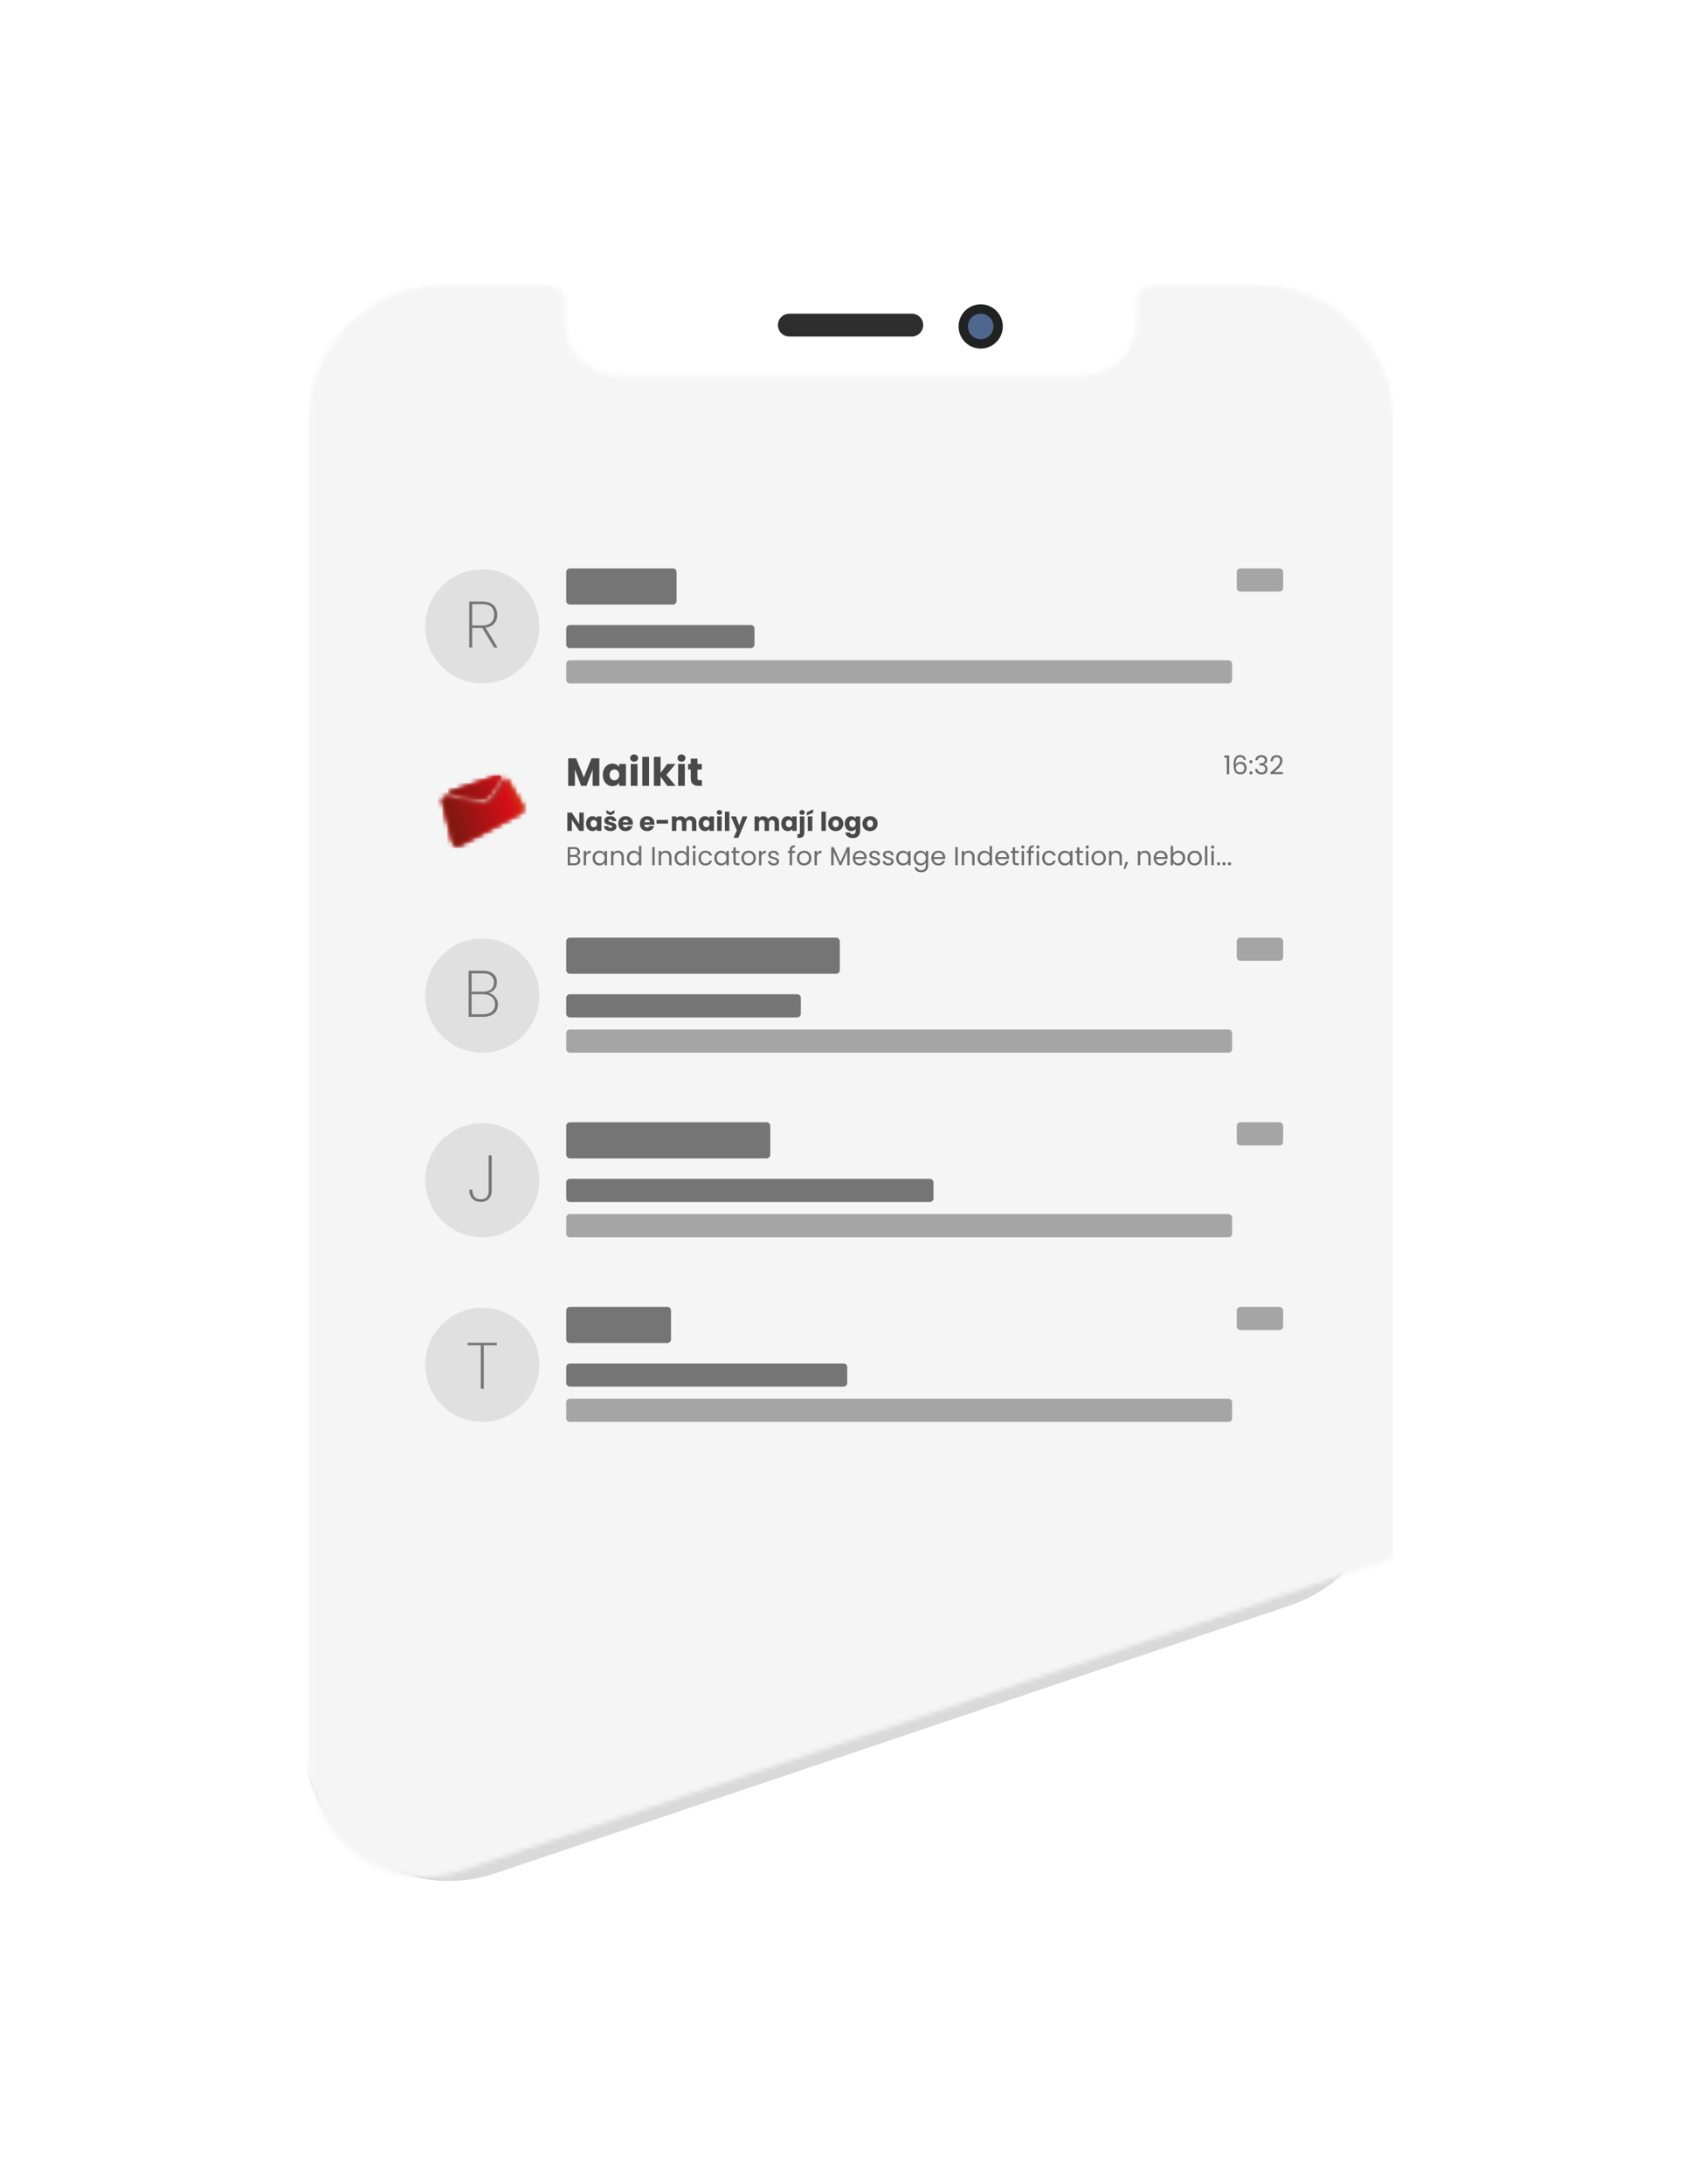 <?xml version="1.0" encoding="UTF-8"?>
<svg xmlns="http://www.w3.org/2000/svg" width="358" height="462" viewBox="0 0 358 462" fill="none">
  <g filter="url(#filter0_d_1585_12720)">
    <path d="M64 362.842V91C64 73.879 77.879 60 95 60H263C280.121 60 294 73.879 294 91V306.233C294 319.539 285.508 331.361 272.899 335.61L104.899 392.219C84.807 398.989 64 384.044 64 362.842Z" fill="#D9D9D9"></path>
  </g>
  <mask id="mask0_1585_12720" style="mask-type:alpha" maskUnits="userSpaceOnUse" x="44" y="39" width="272" height="359">
    <path d="M67.525 382.078L44.878 326.167C44.298 324.736 44 323.206 44 321.662V264.5V39H178.5H316V270.251V313.868C316 319.025 312.705 323.605 307.816 325.245L97.402 395.822C85.376 399.855 72.287 393.834 67.525 382.078Z" fill="#D9D9D9"></path>
  </mask>
  <g mask="url(#mask0_1585_12720)">
    <g clip-path="url(#clip0_1585_12720)">
      <path d="M308.5 180.661V242.946C308.5 243.161 308.327 243.334 308.112 243.334H306.945V526.349C306.945 548.395 289.073 566.265 267.029 566.265H93.058C71.014 566.265 53.142 548.395 53.142 526.349V256.988H51.809C51.639 256.988 51.5 256.851 51.5 256.679V217.267C51.5 217.098 51.639 216.958 51.809 216.958H53.142V208.064H51.809C51.639 208.064 51.5 207.924 51.5 207.755V168.343C51.5 168.171 51.639 168.034 51.809 168.034H53.142V151.784H51.809C51.639 151.784 51.5 151.647 51.5 151.476V131.985C51.5 131.816 51.639 131.676 51.809 131.676H53.142V87.916C53.142 65.872 71.012 48 93.058 48H267.029C289.073 48 306.945 65.872 306.945 87.916V180.274H308.112C308.327 180.274 308.5 180.448 308.5 180.661Z" fill="white"></path>
      <path d="M207.499 73.73C210.083 73.73 212.178 71.635 212.178 69.051C212.178 66.467 210.083 64.372 207.499 64.372C204.915 64.372 202.82 66.467 202.82 69.051C202.82 71.635 204.915 73.73 207.499 73.73Z" fill="#212222"></path>
      <path d="M207.499 71.757C208.993 71.757 210.205 70.545 210.205 69.051C210.205 67.556 208.993 66.345 207.499 66.345C206.004 66.345 204.793 67.556 204.793 69.051C204.793 70.545 206.004 71.757 207.499 71.757Z" fill="#4F668F"></path>
      <path d="M192.914 66.345H167.016C165.678 66.345 164.594 67.429 164.594 68.766C164.594 70.104 165.678 71.188 167.016 71.188H192.914C194.252 71.188 195.336 70.104 195.336 68.766C195.336 67.429 194.252 66.345 192.914 66.345Z" fill="#2D2D2D"></path>
      <mask id="mask1_1585_12720" style="mask-type:alpha" maskUnits="userSpaceOnUse" x="65" y="60" width="230" height="495">
        <path d="M294.842 89.092V525.173C294.842 541.141 281.898 554.085 265.928 554.085H94.158C78.191 554.085 65.246 541.141 65.246 525.173V89.092C65.246 73.124 78.191 60.18 94.158 60.18H115.462C117.714 60.18 119.544 61.985 119.581 64.228V68.017C119.581 74.332 124.699 79.452 131.016 79.452H229.076C235.391 79.452 240.509 74.332 240.509 68.017V64.3C240.509 62.025 242.353 60.18 244.629 60.18H265.932C281.899 60.18 294.845 73.124 294.845 89.092H294.842Z" fill="white"></path>
      </mask>
      <g mask="url(#mask1_1585_12720)">
        <path d="M294.842 60.18H65.246V556.852H294.842V60.18Z" fill="#F5F5F5"></path>
        <path d="M142.368 120.227H120.586C120.152 120.227 119.801 120.579 119.801 121.012V127.095C119.801 127.529 120.152 127.88 120.586 127.88H142.368C142.802 127.88 143.153 127.529 143.153 127.095V121.012C143.153 120.579 142.802 120.227 142.368 120.227Z" fill="#757575"></path>
        <path d="M158.851 132.198H120.586C120.152 132.198 119.801 132.55 119.801 132.983V136.318C119.801 136.752 120.152 137.104 120.586 137.104H158.851C159.284 137.104 159.636 136.752 159.636 136.318V132.983C159.636 132.55 159.284 132.198 158.851 132.198Z" fill="#757575"></path>
        <path d="M259.912 139.655H120.586C120.152 139.655 119.801 140.007 119.801 140.44V143.776C119.801 144.209 120.152 144.561 120.586 144.561H259.912C260.346 144.561 260.698 144.209 260.698 143.776V140.44C260.698 140.007 260.346 139.655 259.912 139.655Z" fill="#A5A5A5"></path>
        <path d="M270.703 120.227H262.461C262.027 120.227 261.676 120.579 261.676 121.012V124.347C261.676 124.781 262.027 125.132 262.461 125.132H270.703C271.137 125.132 271.488 124.781 271.488 124.347V121.012C271.488 120.579 271.137 120.227 270.703 120.227Z" fill="#A5A5A5"></path>
        <path d="M102.041 144.561C108.707 144.561 114.11 139.158 114.11 132.492C114.11 125.827 108.707 120.423 102.041 120.423C95.376 120.423 89.973 125.827 89.973 132.492C89.973 139.158 95.376 144.561 102.041 144.561Z" fill="#E0E0E0"></path>
        <path d="M162.188 237.38H120.586C120.152 237.38 119.801 237.732 119.801 238.166V244.249C119.801 244.682 120.152 245.034 120.586 245.034H162.188C162.621 245.034 162.973 244.682 162.973 244.249V238.166C162.973 237.732 162.621 237.38 162.188 237.38Z" fill="#757575"></path>
        <path d="M196.725 249.35H120.586C120.152 249.35 119.801 249.702 119.801 250.135V253.47C119.801 253.904 120.152 254.255 120.586 254.255H196.725C197.158 254.255 197.51 253.904 197.51 253.47V250.135C197.51 249.702 197.158 249.35 196.725 249.35Z" fill="#757575"></path>
        <path d="M259.912 256.807H120.586C120.152 256.807 119.801 257.159 119.801 257.592V260.927C119.801 261.361 120.152 261.712 120.586 261.712H259.912C260.346 261.712 260.698 261.361 260.698 260.927V257.592C260.698 257.159 260.346 256.807 259.912 256.807Z" fill="#A5A5A5"></path>
        <path d="M270.703 237.38H262.461C262.027 237.38 261.676 237.732 261.676 238.166V241.501C261.676 241.934 262.027 242.286 262.461 242.286H270.703C271.137 242.286 271.488 241.934 271.488 241.501V238.166C271.488 237.732 271.137 237.38 270.703 237.38Z" fill="#A5A5A5"></path>
        <path d="M102.041 261.714C108.707 261.714 114.11 256.311 114.11 249.645C114.11 242.98 108.707 237.577 102.041 237.577C95.376 237.577 89.973 242.98 89.973 249.645C89.973 256.311 95.376 261.714 102.041 261.714Z" fill="#E0E0E0"></path>
        <path d="M141.19 276.43H120.586C120.152 276.43 119.801 276.782 119.801 277.215V283.298C119.801 283.732 120.152 284.083 120.586 284.083H141.19C141.624 284.083 141.976 283.732 141.976 283.298V277.215C141.976 276.782 141.624 276.43 141.19 276.43Z" fill="#757575"></path>
        <path d="M178.476 288.402H120.586C120.152 288.402 119.801 288.753 119.801 289.187V292.522C119.801 292.956 120.152 293.307 120.586 293.307H178.476C178.909 293.307 179.261 292.956 179.261 292.522V289.187C179.261 288.753 178.909 288.402 178.476 288.402Z" fill="#757575"></path>
        <path d="M259.912 295.859H120.586C120.152 295.859 119.801 296.21 119.801 296.644V299.979C119.801 300.413 120.152 300.764 120.586 300.764H259.912C260.346 300.764 260.698 300.413 260.698 299.979V296.644C260.698 296.21 260.346 295.859 259.912 295.859Z" fill="#A5A5A5"></path>
        <path d="M270.703 276.43H262.461C262.027 276.43 261.676 276.782 261.676 277.215V280.55C261.676 280.984 262.027 281.336 262.461 281.336H270.703C271.137 281.336 271.488 280.984 271.488 280.55V277.215C271.488 276.782 271.137 276.43 270.703 276.43Z" fill="#A5A5A5"></path>
        <path d="M102.041 300.764C108.707 300.764 114.11 295.361 114.11 288.695C114.11 282.03 108.707 276.626 102.041 276.626C95.376 276.626 89.973 282.03 89.973 288.695C89.973 295.361 95.376 300.764 102.041 300.764Z" fill="#E0E0E0"></path>
        <mask id="mask2_1585_12720" style="mask-type:alpha" maskUnits="userSpaceOnUse" x="93" y="164" width="18" height="15">
          <path d="M106.12 165.159C106.709 165.005 106.888 165.295 106.503 165.85L104.239 169.12C103.83 169.714 102.914 170.104 102.201 169.992L96.321 169.064C95.866 168.992 95.695 168.851 95.809 168.7L94.67 168.543C93.956 168.442 93.516 168.934 93.691 169.633L95.808 178.098C95.982 178.796 96.647 179.093 97.284 178.758L110.026 172.049C110.663 171.713 110.881 170.933 110.51 170.318L107.454 165.241C107.268 164.931 107.018 164.776 106.766 164.776C106.536 164.776 106.306 164.904 106.12 165.161" fill="white"></path>
        </mask>
        <g mask="url(#mask2_1585_12720)">
          <path d="M108.848 159.195L88.914 166.451L95.547 184.674L115.481 177.419L108.848 159.195Z" fill="url(#paint0_linear_1585_12720)"></path>
        </g>
        <mask id="mask3_1585_12720" style="mask-type:alpha" maskUnits="userSpaceOnUse" x="93" y="164" width="18" height="15">
          <path d="M106.12 165.159C106.709 165.005 106.888 165.295 106.503 165.85L104.239 169.12C103.83 169.714 102.914 170.104 102.201 169.992L96.321 169.064C95.865 168.992 95.695 168.851 95.809 168.7L94.67 168.543C93.956 168.442 93.516 168.934 93.691 169.633L95.808 178.098C95.982 178.798 96.647 179.093 97.284 178.758L110.027 172.049C110.665 171.713 110.881 170.933 110.51 170.318L107.455 165.241C107.269 164.931 107.019 164.776 106.766 164.776C106.536 164.776 106.306 164.904 106.12 165.161" fill="white"></path>
        </mask>
        <g mask="url(#mask3_1585_12720)">
          <path d="M108.848 159.195L88.914 166.451L95.547 184.674L115.481 177.419L108.848 159.195Z" fill="url(#paint1_linear_1585_12720)"></path>
        </g>
        <mask id="mask4_1585_12720" style="mask-type:alpha" maskUnits="userSpaceOnUse" x="93" y="164" width="18" height="15">
          <path d="M106.12 165.159C106.709 165.005 106.888 165.295 106.503 165.85L104.239 169.12C103.83 169.714 102.914 170.104 102.201 169.992L96.321 169.064C95.865 168.992 95.695 168.851 95.809 168.7L94.67 168.543C93.956 168.442 93.516 168.934 93.691 169.633L95.808 178.098C95.982 178.798 96.647 179.093 97.284 178.758L110.027 172.049C110.665 171.713 110.881 170.933 110.51 170.318L107.455 165.241C107.269 164.931 107.019 164.776 106.766 164.776C106.536 164.776 106.306 164.904 106.12 165.161" fill="white"></path>
        </mask>
        <g mask="url(#mask4_1585_12720)">
          <path d="M108.848 159.195L88.914 166.451L95.547 184.674L115.481 177.419L108.848 159.195Z" fill="url(#paint2_linear_1585_12720)"></path>
        </g>
        <mask id="mask5_1585_12720" style="mask-type:alpha" maskUnits="userSpaceOnUse" x="95" y="165" width="12" height="6">
          <path d="M106.12 165.159L106.072 165.221L103.887 168.625C103.498 169.23 102.597 169.646 101.883 169.546L95.045 168.593C94.931 168.744 95.865 168.992 96.32 169.064L102.2 169.992C102.913 170.104 103.829 169.712 104.238 169.12L106.501 165.85C106.817 165.394 106.753 165.117 106.397 165.117C106.318 165.117 106.226 165.13 106.119 165.159" fill="white"></path>
        </mask>
        <g mask="url(#mask5_1585_12720)">
          <path d="M106.82 165.118H94.934V170.106H106.82V165.118Z" fill="url(#paint3_linear_1585_12720)"></path>
        </g>
        <mask id="mask6_1585_12720" style="mask-type:alpha" maskUnits="userSpaceOnUse" x="95" y="164" width="11" height="5">
          <path d="M105.28 164.137L95.545 167.393C94.862 167.623 94.884 167.902 95.595 168.014L101.477 168.942C102.188 169.054 103.106 168.662 103.515 168.069L105.777 164.8C106.094 164.342 106.032 164.062 105.674 164.062C105.569 164.062 105.436 164.087 105.28 164.139" fill="white"></path>
        </mask>
        <g mask="url(#mask6_1585_12720)">
          <path d="M106.095 164.062H94.863V169.054H106.095V164.062Z" fill="url(#paint4_linear_1585_12720)"></path>
        </g>
        <mask id="mask7_1585_12720" style="mask-type:alpha" maskUnits="userSpaceOnUse" x="95" y="164" width="11" height="5">
          <path d="M105.28 164.137L95.545 167.393C94.862 167.621 94.884 167.902 95.597 168.014L101.477 168.942C102.19 169.054 103.104 168.662 103.515 168.069L105.776 164.8C106.094 164.343 106.031 164.062 105.674 164.062C105.568 164.062 105.436 164.087 105.28 164.139" fill="white"></path>
        </mask>
        <g mask="url(#mask7_1585_12720)">
          <path d="M106.095 164.062H94.863V169.054H106.095V164.062Z" fill="url(#paint5_linear_1585_12720)"></path>
        </g>
        <mask id="mask8_1585_12720" style="mask-type:alpha" maskUnits="userSpaceOnUse" x="95" y="164" width="11" height="5">
          <path d="M105.28 164.137L95.545 167.393C94.862 167.621 94.884 167.902 95.597 168.014L101.477 168.942C102.19 169.054 103.104 168.662 103.515 168.069L105.776 164.8C106.094 164.343 106.031 164.062 105.674 164.062C105.568 164.062 105.436 164.087 105.28 164.139" fill="white"></path>
        </mask>
        <g mask="url(#mask8_1585_12720)">
          <path d="M100.48 158.443L92.367 166.556L100.48 174.669L108.593 166.556L100.48 158.443Z" fill="url(#paint6_linear_1585_12720)"></path>
        </g>
        <path d="M126.81 160.401V166.224H125.393V162.733L124.091 166.224H122.947L121.636 162.724V166.224H120.219V160.401H121.895L123.529 164.432L125.146 160.401H126.813H126.81Z" fill="#494949"></path>
        <path d="M127.817 162.647C127.996 162.288 128.241 162.011 128.552 161.818C128.862 161.625 129.208 161.528 129.589 161.528C129.916 161.528 130.201 161.595 130.447 161.727C130.694 161.86 130.884 162.034 131.016 162.249V161.593H132.434V166.222H131.016V165.566C130.879 165.782 130.686 165.955 130.439 166.088C130.192 166.22 129.907 166.287 129.58 166.287C129.204 166.287 128.86 166.19 128.552 165.994C128.243 165.797 127.998 165.519 127.817 165.157C127.637 164.794 127.547 164.376 127.547 163.9C127.547 163.424 127.637 163.008 127.817 162.647ZM130.719 163.07C130.523 162.865 130.283 162.763 130.001 162.763C129.719 162.763 129.479 162.863 129.283 163.065C129.087 163.266 128.99 163.544 128.99 163.898C128.99 164.252 129.087 164.532 129.283 164.74C129.479 164.949 129.718 165.051 130.001 165.051C130.285 165.051 130.523 164.949 130.719 164.744C130.916 164.539 131.013 164.261 131.013 163.907C131.013 163.553 130.914 163.274 130.719 163.07Z" fill="#494949"></path>
        <path d="M133.565 160.894C133.407 160.748 133.328 160.567 133.328 160.35C133.328 160.134 133.407 159.946 133.565 159.798C133.722 159.652 133.925 159.579 134.174 159.579C134.422 159.579 134.617 159.652 134.774 159.798C134.932 159.944 135.011 160.129 135.011 160.35C135.011 160.572 134.932 160.748 134.774 160.894C134.617 161.04 134.417 161.114 134.174 161.114C133.93 161.114 133.722 161.04 133.565 160.894ZM134.88 161.595V166.224H133.462V161.595H134.88Z" fill="#494949"></path>
        <path d="M137.326 160.085V166.222H135.906V160.085H137.326Z" fill="#494949"></path>
        <path d="M141.182 166.222L139.773 164.281V166.222H138.355V160.085H139.773V163.478L141.176 161.595H142.925L141.001 163.917L142.942 166.222H141.184H141.182Z" fill="#494949"></path>
        <path d="M143.584 160.894C143.427 160.748 143.348 160.567 143.348 160.35C143.348 160.134 143.427 159.946 143.584 159.798C143.742 159.652 143.945 159.579 144.193 159.579C144.441 159.579 144.636 159.652 144.794 159.798C144.951 159.944 145.03 160.129 145.03 160.35C145.03 160.572 144.951 160.748 144.794 160.894C144.636 161.04 144.436 161.114 144.193 161.114C143.95 161.114 143.74 161.04 143.584 160.894ZM144.899 161.595V166.224H143.482V161.595H144.899Z" fill="#494949"></path>
        <path d="M148.505 165.019V166.222H147.784C147.27 166.222 146.868 166.096 146.581 165.845C146.294 165.593 146.15 165.182 146.15 164.613V162.771H145.586V161.594H146.15V160.466H147.567V161.594H148.497V162.771H147.567V164.628C147.567 164.766 147.601 164.867 147.666 164.927C147.733 164.987 147.842 165.018 147.998 165.018H148.505V165.019Z" fill="#494949"></path>
        <path d="M123.506 175.757H122.563L120.986 173.37V175.757H120.043V171.887H120.986L122.563 174.286V171.887H123.506V175.757Z" fill="#494949"></path>
        <path d="M124.182 173.381C124.301 173.142 124.464 172.958 124.67 172.829C124.876 172.699 125.106 172.636 125.359 172.636C125.576 172.636 125.767 172.679 125.93 172.768C126.093 172.857 126.22 172.973 126.307 173.116V172.679H127.25V175.756H126.307V175.32C126.215 175.463 126.088 175.578 125.925 175.667C125.76 175.756 125.571 175.8 125.354 175.8C125.104 175.8 124.876 175.734 124.672 175.603C124.465 175.473 124.303 175.288 124.183 175.046C124.064 174.807 124.004 174.528 124.004 174.211C124.004 173.894 124.064 173.617 124.183 173.379L124.182 173.381ZM126.111 173.662C125.98 173.527 125.821 173.458 125.635 173.458C125.448 173.458 125.287 173.525 125.158 173.659C125.027 173.793 124.962 173.978 124.962 174.213C124.962 174.448 125.027 174.634 125.158 174.773C125.289 174.911 125.447 174.979 125.635 174.979C125.822 174.979 125.98 174.911 126.111 174.775C126.242 174.639 126.307 174.453 126.307 174.218C126.307 173.983 126.242 173.797 126.111 173.661V173.662Z" fill="#494949"></path>
        <path d="M128.467 175.664C128.257 175.571 128.093 175.446 127.97 175.286C127.85 175.127 127.781 174.947 127.766 174.749H128.697C128.708 174.857 128.757 174.942 128.846 175.008C128.935 175.073 129.042 175.107 129.171 175.107C129.289 175.107 129.379 175.083 129.445 175.038C129.51 174.993 129.542 174.932 129.542 174.858C129.542 174.77 129.497 174.706 129.405 174.662C129.312 174.62 129.163 174.573 128.958 174.521C128.739 174.469 128.554 174.416 128.406 174.359C128.259 174.301 128.133 174.211 128.026 174.088C127.918 173.966 127.866 173.798 127.866 173.59C127.866 173.414 127.915 173.253 128.012 173.107C128.11 172.961 128.252 172.847 128.442 172.763C128.631 172.679 128.856 172.636 129.118 172.636C129.504 172.636 129.807 172.731 130.03 172.922C130.254 173.114 130.381 173.367 130.413 173.684H129.542C129.527 173.577 129.48 173.493 129.401 173.431C129.322 173.369 129.218 173.337 129.089 173.337C128.979 173.337 128.895 173.359 128.836 173.401C128.777 173.443 128.747 173.501 128.747 173.575C128.747 173.664 128.794 173.729 128.888 173.773C128.982 173.817 129.128 173.862 129.326 173.906C129.554 173.964 129.739 174.023 129.883 174.08C130.027 174.137 130.153 174.229 130.26 174.355C130.369 174.483 130.425 174.652 130.428 174.865C130.428 175.045 130.378 175.206 130.277 175.348C130.176 175.489 130.03 175.602 129.841 175.682C129.651 175.763 129.432 175.803 129.182 175.803C128.913 175.803 128.675 175.758 128.465 175.665L128.467 175.664ZM130.015 172.013L129.161 172.449L128.307 172.013V171.362L129.161 171.842L130.015 171.362V172.013Z" fill="#494949"></path>
        <path d="M133.894 174.444H131.76C131.775 174.635 131.837 174.781 131.944 174.882C132.053 174.983 132.186 175.033 132.344 175.033C132.578 175.033 132.743 174.934 132.833 174.736H133.837C133.785 174.939 133.692 175.12 133.558 175.281C133.424 175.442 133.256 175.57 133.053 175.662C132.85 175.754 132.625 175.8 132.375 175.8C132.073 175.8 131.805 175.736 131.57 175.607C131.335 175.478 131.151 175.295 131.018 175.055C130.886 174.817 130.82 174.536 130.82 174.216C130.82 173.896 130.886 173.617 131.017 173.377C131.147 173.139 131.33 172.954 131.565 172.825C131.8 172.696 132.07 172.632 132.375 172.632C132.681 172.632 132.937 172.694 133.169 172.82C133.4 172.944 133.582 173.124 133.713 173.355C133.843 173.587 133.909 173.857 133.909 174.166C133.909 174.255 133.904 174.345 133.892 174.441L133.894 174.444ZM132.946 173.921C132.946 173.76 132.891 173.631 132.78 173.535C132.669 173.439 132.531 173.392 132.367 173.392C132.203 173.392 132.075 173.438 131.968 173.53C131.859 173.622 131.792 173.753 131.766 173.921H132.946Z" fill="#494949"></path>
        <path d="M138.46 174.444H136.326C136.341 174.635 136.403 174.781 136.511 174.882C136.62 174.983 136.752 175.033 136.91 175.033C137.145 175.033 137.309 174.934 137.4 174.736H138.403C138.351 174.939 138.259 175.12 138.125 175.281C137.99 175.442 137.823 175.57 137.62 175.662C137.417 175.754 137.192 175.8 136.942 175.8C136.64 175.8 136.371 175.736 136.137 175.607C135.902 175.478 135.717 175.295 135.585 175.055C135.452 174.817 135.387 174.536 135.387 174.216C135.387 173.896 135.452 173.617 135.583 173.377C135.714 173.139 135.897 172.954 136.132 172.825C136.366 172.696 136.637 172.632 136.942 172.632C137.247 172.632 137.504 172.694 137.735 172.82C137.967 172.944 138.148 173.124 138.279 173.355C138.41 173.587 138.475 173.857 138.475 174.166C138.475 174.255 138.47 174.345 138.458 174.441L138.46 174.444ZM137.512 173.921C137.512 173.76 137.457 173.631 137.346 173.535C137.235 173.439 137.098 173.392 136.933 173.392C136.769 173.392 136.642 173.438 136.534 173.53C136.425 173.622 136.358 173.753 136.333 173.921H137.512Z" fill="#494949"></path>
        <path d="M141.344 173.431V174.214H138.918V173.431H141.344Z" fill="#494949"></path>
        <path d="M147.006 172.995C147.232 173.226 147.345 173.548 147.345 173.959V175.756H146.407V174.085C146.407 173.887 146.355 173.733 146.249 173.626C146.145 173.516 146.001 173.463 145.816 173.463C145.632 173.463 145.487 173.516 145.383 173.626C145.279 173.735 145.226 173.887 145.226 174.085V175.756H144.288V174.085C144.288 173.887 144.236 173.733 144.13 173.626C144.026 173.516 143.882 173.463 143.697 173.463C143.513 173.463 143.369 173.516 143.265 173.626C143.161 173.735 143.107 173.887 143.107 174.085V175.756H142.164V172.679H143.107V173.065C143.203 172.936 143.327 172.835 143.483 172.76C143.637 172.684 143.811 172.647 144.006 172.647C144.238 172.647 144.444 172.698 144.627 172.797C144.808 172.896 144.951 173.038 145.055 173.221C145.16 173.052 145.306 172.914 145.491 172.809C145.675 172.701 145.875 172.649 146.091 172.649C146.474 172.649 146.778 172.765 147.004 172.996L147.006 172.995Z" fill="#494949"></path>
        <path d="M147.998 173.381C148.117 173.142 148.28 172.958 148.486 172.829C148.693 172.699 148.923 172.636 149.176 172.636C149.392 172.636 149.583 172.679 149.746 172.768C149.909 172.857 150.036 172.973 150.124 173.116V172.679H151.067V175.756H150.124V175.32C150.031 175.463 149.904 175.578 149.741 175.667C149.577 175.756 149.387 175.8 149.171 175.8C148.921 175.8 148.693 175.734 148.488 175.603C148.282 175.473 148.119 175.288 148 175.046C147.881 174.807 147.82 174.528 147.82 174.211C147.82 173.894 147.881 173.617 148 173.379L147.998 173.381ZM149.927 173.662C149.797 173.527 149.637 173.458 149.451 173.458C149.265 173.458 149.104 173.525 148.975 173.659C148.844 173.793 148.778 173.978 148.778 174.213C148.778 174.448 148.844 174.634 148.975 174.773C149.105 174.911 149.263 174.979 149.451 174.979C149.639 174.979 149.797 174.911 149.927 174.775C150.058 174.639 150.124 174.453 150.124 174.218C150.124 173.983 150.058 173.797 149.927 173.661V173.662Z" fill="#494949"></path>
        <path d="M151.818 172.214C151.714 172.117 151.66 171.996 151.66 171.854C151.66 171.711 151.712 171.585 151.818 171.486C151.922 171.389 152.058 171.34 152.224 171.34C152.39 171.34 152.519 171.389 152.623 171.486C152.727 171.584 152.781 171.706 152.781 171.854C152.781 172.001 152.729 172.117 152.623 172.214C152.519 172.312 152.385 172.36 152.224 172.36C152.063 172.36 151.924 172.312 151.818 172.214ZM152.692 172.681V175.758H151.749V172.681H152.692Z" fill="#494949"></path>
        <path d="M154.322 171.678V175.758H153.379V171.678H154.322Z" fill="#494949"></path>
        <path d="M158.146 172.681L156.216 177.219H155.201L155.908 175.654L154.656 172.683H155.71L156.421 174.607L157.127 172.683H158.147L158.146 172.681Z" fill="#494949"></path>
        <path d="M164.494 172.995C164.72 173.226 164.833 173.548 164.833 173.959V175.756H163.895V174.085C163.895 173.887 163.843 173.733 163.737 173.626C163.633 173.516 163.489 173.463 163.305 173.463C163.12 173.463 162.976 173.516 162.872 173.626C162.768 173.735 162.714 173.887 162.714 174.085V175.756H161.776V174.085C161.776 173.887 161.724 173.733 161.619 173.626C161.515 173.516 161.37 173.463 161.186 173.463C161.001 173.463 160.857 173.516 160.753 173.626C160.649 173.735 160.595 173.887 160.595 174.085V175.756H159.652V172.679H160.595V173.065C160.691 172.936 160.815 172.835 160.971 172.76C161.125 172.684 161.3 172.647 161.494 172.647C161.726 172.647 161.932 172.698 162.115 172.797C162.296 172.896 162.439 173.038 162.543 173.221C162.65 173.052 162.795 172.914 162.979 172.809C163.164 172.701 163.363 172.649 163.58 172.649C163.962 172.649 164.266 172.765 164.492 172.996L164.494 172.995Z" fill="#494949"></path>
        <path d="M165.488 173.381C165.607 173.142 165.77 172.958 165.976 172.829C166.183 172.699 166.412 172.636 166.666 172.636C166.882 172.636 167.073 172.679 167.236 172.768C167.399 172.857 167.526 172.973 167.614 173.116V172.679H168.556V175.756H167.614V175.32C167.521 175.463 167.394 175.578 167.231 175.667C167.068 175.756 166.877 175.8 166.661 175.8C166.411 175.8 166.183 175.734 165.976 175.603C165.77 175.473 165.607 175.288 165.488 175.046C165.369 174.807 165.309 174.528 165.309 174.211C165.309 173.894 165.369 173.617 165.488 173.379V173.381ZM167.417 173.662C167.287 173.527 167.129 173.458 166.941 173.458C166.753 173.458 166.594 173.525 166.464 173.659C166.334 173.793 166.268 173.978 166.268 174.213C166.268 174.448 166.334 174.634 166.464 174.773C166.595 174.912 166.755 174.979 166.941 174.979C167.127 174.979 167.287 174.911 167.417 174.775C167.548 174.639 167.614 174.453 167.614 174.218C167.614 173.983 167.548 173.797 167.417 173.661V173.662Z" fill="#494949"></path>
        <path d="M170.183 176.153C170.183 176.533 170.087 176.804 169.896 176.972C169.705 177.14 169.438 177.224 169.096 177.224H168.727V176.424H168.953C169.055 176.424 169.129 176.403 169.173 176.363C169.216 176.323 169.238 176.256 169.238 176.165V172.681H170.181V176.153H170.183ZM169.304 172.214C169.2 172.117 169.146 171.996 169.146 171.854C169.146 171.711 169.198 171.585 169.304 171.486C169.408 171.389 169.544 171.34 169.71 171.34C169.876 171.34 170.005 171.389 170.109 171.486C170.213 171.584 170.267 171.706 170.267 171.854C170.267 172.001 170.215 172.117 170.109 172.214C170.005 172.312 169.871 172.36 169.71 172.36C169.549 172.36 169.409 172.312 169.304 172.214Z" fill="#494949"></path>
        <path d="M172.044 171.914L170.715 172.471V171.82L172.044 171.181V171.914ZM171.872 172.681V175.758H170.93V172.681H171.872Z" fill="#494949"></path>
        <path d="M174.74 171.678V175.758H173.797V171.678H174.74Z" fill="#494949"></path>
        <path d="M176.012 175.608C175.77 175.479 175.582 175.296 175.445 175.057C175.307 174.818 175.238 174.538 175.238 174.218C175.238 173.897 175.309 173.624 175.448 173.382C175.587 173.142 175.778 172.956 176.022 172.829C176.265 172.699 176.537 172.636 176.837 172.636C177.137 172.636 177.411 172.699 177.652 172.829C177.896 172.958 178.085 173.142 178.226 173.382C178.365 173.624 178.436 173.901 178.436 174.218C178.436 174.535 178.365 174.812 178.223 175.053C178.08 175.295 177.889 175.479 177.644 175.607C177.399 175.736 177.127 175.8 176.825 175.8C176.523 175.8 176.253 175.736 176.012 175.607V175.608ZM177.285 174.786C177.412 174.654 177.475 174.464 177.475 174.219C177.475 173.974 177.412 173.783 177.29 173.651C177.168 173.518 177.015 173.453 176.835 173.453C176.656 173.453 176.5 173.518 176.377 173.649C176.257 173.78 176.196 173.969 176.196 174.219C176.196 174.469 176.257 174.656 176.376 174.786C176.495 174.919 176.644 174.984 176.825 174.984C177.006 174.984 177.159 174.919 177.285 174.786Z" fill="#494949"></path>
        <path d="M180.674 172.768C180.836 172.857 180.964 172.973 181.051 173.115V172.679H181.994V175.751C181.994 176.034 181.939 176.289 181.826 176.519C181.714 176.749 181.543 176.932 181.313 177.068C181.083 177.204 180.798 177.272 180.456 177.272C179.999 177.272 179.63 177.165 179.347 176.95C179.063 176.736 178.902 176.444 178.862 176.076H179.793C179.823 176.194 179.892 176.286 180.003 176.355C180.113 176.422 180.249 176.457 180.41 176.457C180.605 176.457 180.761 176.402 180.877 176.289C180.992 176.177 181.051 175.997 181.051 175.753V175.316C180.959 175.459 180.833 175.576 180.67 175.667C180.509 175.758 180.32 175.803 180.103 175.803C179.85 175.803 179.62 175.737 179.414 175.607C179.207 175.476 179.045 175.291 178.926 175.05C178.806 174.81 178.746 174.531 178.746 174.214C178.746 173.897 178.806 173.62 178.926 173.382C179.045 173.144 179.207 172.959 179.414 172.83C179.62 172.701 179.85 172.637 180.103 172.637C180.32 172.637 180.511 172.681 180.674 172.77V172.768ZM180.855 173.661C180.724 173.525 180.566 173.456 180.378 173.456C180.191 173.456 180.031 173.523 179.902 173.657C179.771 173.791 179.706 173.976 179.706 174.211C179.706 174.446 179.771 174.632 179.902 174.771C180.033 174.91 180.192 174.977 180.378 174.977C180.565 174.977 180.724 174.909 180.855 174.773C180.986 174.637 181.051 174.451 181.051 174.216C181.051 173.981 180.986 173.795 180.855 173.659V173.661Z" fill="#494949"></path>
        <path d="M183.266 175.608C183.024 175.479 182.836 175.296 182.699 175.057C182.561 174.818 182.492 174.538 182.492 174.218C182.492 173.897 182.563 173.624 182.702 173.382C182.841 173.142 183.032 172.956 183.276 172.829C183.519 172.699 183.791 172.636 184.091 172.636C184.391 172.636 184.665 172.699 184.906 172.829C185.15 172.958 185.339 173.142 185.48 173.382C185.619 173.624 185.69 173.901 185.69 174.218C185.69 174.535 185.619 174.812 185.478 175.053C185.337 175.295 185.145 175.479 184.9 175.607C184.655 175.736 184.383 175.8 184.081 175.8C183.779 175.8 183.509 175.736 183.267 175.607L183.266 175.608ZM184.539 174.786C184.666 174.654 184.728 174.464 184.728 174.219C184.728 173.974 184.666 173.783 184.544 173.651C184.421 173.518 184.269 173.453 184.089 173.453C183.91 173.453 183.754 173.518 183.631 173.649C183.509 173.78 183.45 173.969 183.45 174.219C183.45 174.469 183.51 174.656 183.63 174.786C183.749 174.919 183.898 174.984 184.079 174.984C184.26 174.984 184.413 174.919 184.539 174.786Z" fill="#494949"></path>
        <path d="M259.043 160.258V159.8H260.08V163.786H259.573V160.258H259.043Z" fill="#6D6D6D"></path>
        <path d="M262.406 160.137C262.079 160.137 261.834 160.263 261.673 160.515C261.512 160.767 261.433 161.181 261.436 161.758C261.52 161.567 261.661 161.417 261.857 161.308C262.054 161.199 262.273 161.146 262.517 161.146C262.896 161.146 263.198 161.263 263.424 161.498C263.651 161.733 263.763 162.058 263.763 162.474C263.763 162.724 263.714 162.949 263.617 163.147C263.52 163.345 263.372 163.503 263.176 163.622C262.98 163.739 262.741 163.798 262.461 163.798C262.082 163.798 261.787 163.714 261.574 163.545C261.361 163.375 261.211 163.142 261.128 162.845C261.044 162.548 261 162.179 261 161.743C261 160.394 261.47 159.72 262.411 159.72C262.772 159.72 263.053 159.817 263.26 160.012C263.466 160.206 263.587 160.453 263.624 160.75H263.161C263.08 160.342 262.829 160.137 262.406 160.137ZM261.965 161.667C261.825 161.731 261.711 161.828 261.626 161.959C261.54 162.09 261.497 162.25 261.497 162.436C261.497 162.716 261.577 162.942 261.74 163.117C261.901 163.291 262.132 163.379 262.434 163.379C262.691 163.379 262.896 163.298 263.05 163.139C263.203 162.979 263.278 162.763 263.278 162.491C263.278 162.204 263.204 161.979 263.058 161.815C262.911 161.652 262.696 161.57 262.414 161.57C262.257 161.57 262.107 161.602 261.968 161.667H261.965Z" fill="#6D6D6D"></path>
        <path d="M264.439 161.36C264.373 161.295 264.34 161.213 264.34 161.117C264.34 161.022 264.373 160.941 264.439 160.874C264.504 160.808 264.586 160.775 264.682 160.775C264.778 160.775 264.852 160.808 264.917 160.874C264.981 160.939 265.014 161.022 265.014 161.117C265.014 161.213 264.982 161.293 264.917 161.36C264.853 161.426 264.774 161.459 264.682 161.459C264.59 161.459 264.506 161.426 264.439 161.36ZM264.439 163.721C264.373 163.655 264.34 163.573 264.34 163.478C264.34 163.382 264.373 163.301 264.439 163.234C264.504 163.169 264.586 163.135 264.682 163.135C264.778 163.135 264.852 163.169 264.917 163.234C264.981 163.3 265.014 163.382 265.014 163.478C265.014 163.573 264.982 163.654 264.917 163.721C264.853 163.786 264.774 163.82 264.682 163.82C264.59 163.82 264.506 163.786 264.439 163.721Z" fill="#6D6D6D"></path>
        <path d="M265.996 160.01C266.231 159.819 266.536 159.723 266.912 159.723C267.162 159.723 267.378 159.768 267.559 159.859C267.741 159.95 267.88 160.072 267.972 160.226C268.066 160.381 268.113 160.555 268.113 160.75C268.113 160.978 268.048 161.174 267.917 161.34C267.786 161.506 267.617 161.612 267.407 161.661V161.688C267.645 161.746 267.835 161.862 267.974 162.035C268.113 162.208 268.184 162.434 268.184 162.713C268.184 162.922 268.135 163.11 268.041 163.278C267.945 163.446 267.803 163.577 267.611 163.672C267.42 163.768 267.19 163.815 266.922 163.815C266.533 163.815 266.212 163.713 265.962 163.51C265.712 163.305 265.573 163.016 265.543 162.641H266.028C266.053 162.86 266.144 163.041 266.298 163.181C266.452 163.32 266.659 163.39 266.915 163.39C267.172 163.39 267.368 163.323 267.502 163.189C267.637 163.055 267.704 162.882 267.704 162.667C267.704 162.392 267.611 162.193 267.429 162.072C267.246 161.951 266.967 161.891 266.597 161.891H266.469V161.471H266.602C266.94 161.468 267.195 161.411 267.368 161.303C267.541 161.194 267.627 161.027 267.627 160.798C267.627 160.604 267.563 160.448 267.437 160.33C267.31 160.213 267.13 160.154 266.893 160.154C266.657 160.154 266.482 160.213 266.342 160.33C266.202 160.448 266.118 160.606 266.093 160.805H265.603C265.629 160.466 265.759 160.203 265.994 160.012L265.996 160.01Z" fill="#6D6D6D"></path>
        <path d="M269.9 162.461C270.165 162.221 270.388 161.968 270.569 161.706C270.75 161.443 270.842 161.184 270.842 160.931C270.842 160.693 270.785 160.503 270.668 160.366C270.551 160.228 270.366 160.159 270.109 160.159C269.853 160.159 269.665 160.238 269.527 160.394C269.39 160.55 269.316 160.758 269.304 161.02H268.819C268.834 160.609 268.958 160.29 269.193 160.066C269.428 159.841 269.732 159.73 270.103 159.73C270.473 159.73 270.782 159.834 271.003 160.044C271.227 160.253 271.337 160.542 271.337 160.909C271.337 161.215 271.247 161.512 271.064 161.8C270.883 162.089 270.675 162.342 270.443 162.562C270.212 162.78 269.916 163.035 269.556 163.325H271.453V163.745H268.801V163.386C269.267 163.011 269.633 162.703 269.898 162.463L269.9 162.461Z" fill="#6D6D6D"></path>
        <path d="M122.432 181.21C122.547 181.302 122.64 181.416 122.707 181.552C122.774 181.688 122.809 181.834 122.809 181.988C122.809 182.183 122.759 182.359 122.66 182.515C122.561 182.671 122.417 182.795 122.227 182.884C122.037 182.975 121.814 183.02 121.558 183.02H120.125V179.177H121.504C121.766 179.177 121.987 179.22 122.172 179.306C122.355 179.393 122.494 179.509 122.584 179.657C122.677 179.804 122.722 179.969 122.722 180.153C122.722 180.381 122.66 180.569 122.537 180.718C122.415 180.868 122.252 180.975 122.049 181.041C122.188 181.062 122.316 181.119 122.433 181.212L122.432 181.21ZM120.627 180.836H121.47C121.705 180.836 121.888 180.781 122.016 180.67C122.145 180.559 122.209 180.406 122.209 180.212C122.209 180.017 122.145 179.865 122.016 179.754C121.887 179.643 121.702 179.588 121.459 179.588H120.627V180.834V180.836ZM122.1 182.43C122.239 182.312 122.309 182.148 122.309 181.94C122.309 181.732 122.235 181.559 122.089 181.435C121.942 181.312 121.746 181.25 121.499 181.25H120.628V182.606H121.516C121.766 182.606 121.96 182.547 122.1 182.43Z" fill="#6D6D6D"></path>
        <path d="M124.383 180.084C124.546 179.989 124.745 179.942 124.982 179.942V180.46H124.849C124.287 180.46 124.006 180.766 124.006 181.376V183.019H123.504V179.997H124.006V180.487C124.094 180.314 124.22 180.18 124.383 180.084Z" fill="#6D6D6D"></path>
        <path d="M125.561 180.683C125.686 180.45 125.858 180.269 126.076 180.14C126.294 180.011 126.537 179.947 126.805 179.947C127.074 179.947 127.3 180.004 127.495 180.118C127.69 180.232 127.836 180.375 127.931 180.547V179.995H128.438V183.017H127.931V182.455C127.832 182.631 127.685 182.777 127.487 182.893C127.29 183.008 127.06 183.067 126.8 183.067C126.54 183.067 126.29 183.002 126.072 182.869C125.856 182.737 125.685 182.55 125.559 182.312C125.435 182.074 125.371 181.802 125.371 181.497C125.371 181.192 125.433 180.916 125.559 180.683H125.561ZM127.794 180.906C127.701 180.737 127.577 180.608 127.421 180.517C127.265 180.427 127.092 180.381 126.906 180.381C126.72 180.381 126.547 180.425 126.393 180.514C126.238 180.603 126.116 180.73 126.024 180.9C125.931 181.069 125.886 181.267 125.886 181.495C125.886 181.723 125.931 181.928 126.024 182.099C126.116 182.27 126.238 182.401 126.393 182.49C126.547 182.581 126.718 182.626 126.906 182.626C127.094 182.626 127.265 182.581 127.421 182.49C127.577 182.399 127.701 182.27 127.794 182.099C127.886 181.928 127.931 181.728 127.931 181.5C127.931 181.272 127.886 181.074 127.794 180.905V180.906Z" fill="#6D6D6D"></path>
        <path d="M131.651 180.276C131.879 180.499 131.993 180.819 131.993 181.237V183.019H131.496V181.309C131.496 181.007 131.421 180.777 131.27 180.618C131.119 180.459 130.914 180.378 130.652 180.378C130.391 180.378 130.178 180.46 130.022 180.626C129.866 180.792 129.787 181.032 129.787 181.349V183.02H129.285V179.999H129.787V180.428C129.886 180.274 130.022 180.155 130.193 180.069C130.364 179.986 130.552 179.942 130.758 179.942C131.126 179.942 131.422 180.053 131.651 180.276Z" fill="#6D6D6D"></path>
        <path d="M132.817 180.683C132.943 180.45 133.114 180.269 133.332 180.14C133.55 180.01 133.797 179.947 134.068 179.947C134.303 179.947 134.523 180 134.724 180.109C134.927 180.218 135.08 180.361 135.187 180.537V178.938H135.694V183.018H135.187V182.451C135.088 182.631 134.941 182.78 134.746 182.896C134.551 183.012 134.323 183.07 134.062 183.07C133.8 183.07 133.55 183.005 133.332 182.873C133.114 182.74 132.941 182.554 132.817 182.316C132.691 182.077 132.629 181.806 132.629 181.5C132.629 181.195 132.691 180.92 132.817 180.687V180.683ZM135.05 180.906C134.957 180.737 134.833 180.608 134.677 180.517C134.521 180.427 134.348 180.381 134.162 180.381C133.976 180.381 133.803 180.425 133.649 180.514C133.495 180.603 133.37 180.73 133.28 180.9C133.188 181.069 133.142 181.267 133.142 181.495C133.142 181.723 133.188 181.928 133.28 182.099C133.372 182.27 133.495 182.401 133.649 182.49C133.803 182.581 133.974 182.626 134.162 182.626C134.35 182.626 134.521 182.581 134.677 182.49C134.833 182.399 134.957 182.27 135.05 182.099C135.142 181.928 135.187 181.728 135.187 181.5C135.187 181.272 135.142 181.074 135.05 180.905V180.906Z" fill="#6D6D6D"></path>
        <path d="M138.517 179.175V183.019H138.016V179.175H138.517Z" fill="#6D6D6D"></path>
        <path d="M141.737 180.276C141.965 180.499 142.079 180.819 142.079 181.237V183.019H141.582V181.309C141.582 181.007 141.507 180.777 141.356 180.618C141.205 180.459 140.998 180.378 140.738 180.378C140.478 180.378 140.264 180.46 140.108 180.626C139.952 180.792 139.873 181.032 139.873 181.349V183.02H139.371V179.999H139.873V180.428C139.972 180.274 140.108 180.155 140.279 180.069C140.45 179.986 140.638 179.942 140.844 179.942C141.211 179.942 141.51 180.053 141.737 180.276Z" fill="#6D6D6D"></path>
        <path d="M142.899 180.683C143.023 180.45 143.196 180.269 143.414 180.14C143.632 180.01 143.879 179.947 144.15 179.947C144.385 179.947 144.605 180 144.806 180.109C145.009 180.218 145.162 180.361 145.269 180.537V178.938H145.776V183.018H145.269V182.451C145.17 182.631 145.023 182.78 144.828 182.896C144.633 183.012 144.405 183.07 144.144 183.07C143.882 183.07 143.632 183.005 143.414 182.873C143.196 182.74 143.023 182.554 142.899 182.316C142.773 182.077 142.711 181.806 142.711 181.5C142.711 181.195 142.773 180.92 142.899 180.687V180.683ZM145.132 180.906C145.039 180.737 144.915 180.608 144.759 180.517C144.603 180.427 144.431 180.381 144.244 180.381C144.058 180.381 143.885 180.425 143.731 180.514C143.577 180.603 143.454 180.73 143.362 180.9C143.27 181.069 143.224 181.267 143.224 181.495C143.224 181.723 143.27 181.928 143.362 182.099C143.454 182.27 143.577 182.401 143.731 182.49C143.885 182.581 144.056 182.626 144.244 182.626C144.432 182.626 144.603 182.581 144.759 182.49C144.915 182.399 145.039 182.27 145.132 182.099C145.224 181.928 145.269 181.728 145.269 181.5C145.269 181.272 145.224 181.074 145.132 180.905V180.906Z" fill="#6D6D6D"></path>
        <path d="M146.642 179.407C146.577 179.341 146.543 179.259 146.543 179.164C146.543 179.068 146.577 178.987 146.642 178.92C146.707 178.855 146.79 178.821 146.885 178.821C146.981 178.821 147.055 178.855 147.12 178.92C147.184 178.986 147.217 179.068 147.217 179.164C147.217 179.259 147.185 179.34 147.12 179.407C147.056 179.472 146.977 179.506 146.885 179.506C146.793 179.506 146.709 179.472 146.642 179.407ZM147.127 179.997V183.019H146.625V179.997H147.127Z" fill="#6D6D6D"></path>
        <path d="M147.983 180.683C148.107 180.45 148.282 180.269 148.505 180.14C148.728 180.011 148.981 179.947 149.268 179.947C149.639 179.947 149.946 180.037 150.186 180.217C150.426 180.396 150.585 180.646 150.662 180.967H150.122C150.07 180.782 149.971 180.638 149.822 180.531C149.672 180.423 149.488 180.371 149.268 180.371C148.981 180.371 148.75 180.47 148.574 180.666C148.397 180.863 148.309 181.141 148.309 181.502C148.309 181.863 148.397 182.148 148.574 182.346C148.75 182.544 148.981 182.643 149.268 182.643C149.488 182.643 149.672 182.591 149.82 182.488C149.968 182.386 150.068 182.238 150.124 182.047H150.664C150.583 182.356 150.421 182.602 150.179 182.789C149.936 182.975 149.634 183.067 149.27 183.067C148.983 183.067 148.728 183.003 148.507 182.874C148.283 182.745 148.111 182.564 147.985 182.329C147.859 182.094 147.797 181.819 147.797 181.502C147.797 181.185 147.859 180.916 147.985 180.683H147.983Z" fill="#6D6D6D"></path>
        <path d="M151.329 180.683C151.453 180.45 151.625 180.269 151.844 180.14C152.062 180.011 152.305 179.947 152.573 179.947C152.842 179.947 153.068 180.004 153.263 180.118C153.457 180.232 153.603 180.375 153.699 180.547V179.995H154.206V183.017H153.699V182.455C153.6 182.631 153.452 182.777 153.256 182.893C153.06 183.008 152.83 183.067 152.57 183.067C152.31 183.067 152.058 183.002 151.842 182.869C151.625 182.737 151.454 182.55 151.329 182.312C151.203 182.074 151.141 181.802 151.141 181.497C151.141 181.192 151.203 180.916 151.329 180.683ZM153.561 180.906C153.469 180.737 153.345 180.608 153.189 180.517C153.033 180.427 152.86 180.381 152.674 180.381C152.488 180.381 152.315 180.425 152.161 180.514C152.006 180.603 151.884 180.73 151.792 180.9C151.699 181.069 151.654 181.267 151.654 181.495C151.654 181.723 151.699 181.928 151.792 182.099C151.884 182.27 152.006 182.401 152.161 182.49C152.315 182.581 152.486 182.626 152.674 182.626C152.862 182.626 153.033 182.581 153.189 182.49C153.345 182.399 153.469 182.27 153.561 182.099C153.654 181.928 153.699 181.728 153.699 181.5C153.699 181.272 153.654 181.074 153.561 180.905V180.906Z" fill="#6D6D6D"></path>
        <path d="M155.67 180.41V182.19C155.67 182.338 155.702 182.442 155.764 182.502C155.826 182.563 155.935 182.593 156.089 182.593H156.458V183.017H156.007C155.727 183.017 155.519 182.953 155.378 182.824C155.239 182.695 155.168 182.484 155.168 182.19V180.41H154.777V179.997H155.168V179.236H155.67V179.997H156.458V180.41H155.67Z" fill="#6D6D6D"></path>
        <path d="M157.611 182.875C157.382 182.745 157.202 182.562 157.071 182.326C156.94 182.089 156.875 181.814 156.875 181.502C156.875 181.19 156.942 180.92 157.076 180.684C157.211 180.447 157.393 180.264 157.625 180.138C157.856 180.012 158.115 179.949 158.402 179.949C158.689 179.949 158.947 180.012 159.178 180.138C159.41 180.264 159.593 180.447 159.727 180.682C159.861 180.917 159.928 181.192 159.928 181.504C159.928 181.816 159.859 182.091 159.722 182.328C159.584 182.564 159.398 182.747 159.162 182.876C158.927 183.005 158.665 183.069 158.378 183.069C158.091 183.069 157.838 183.005 157.61 182.876L157.611 182.875ZM158.888 182.5C159.046 182.417 159.173 182.289 159.271 182.12C159.368 181.95 159.417 181.745 159.417 181.502C159.417 181.259 159.368 181.054 159.274 180.885C159.178 180.715 159.054 180.59 158.898 180.507C158.744 180.425 158.576 180.383 158.397 180.383C158.217 180.383 158.044 180.425 157.892 180.507C157.739 180.59 157.617 180.715 157.524 180.885C157.432 181.054 157.387 181.259 157.387 181.502C157.387 181.745 157.432 181.957 157.521 182.125C157.61 182.292 157.731 182.42 157.882 182.502C158.033 182.584 158.197 182.626 158.378 182.626C158.559 182.626 158.727 182.584 158.885 182.499L158.888 182.5Z" fill="#6D6D6D"></path>
        <path d="M161.473 180.084C161.636 179.989 161.835 179.942 162.072 179.942V180.46H161.939C161.377 180.46 161.095 180.766 161.095 181.376V183.019H160.594V179.997H161.095V180.487C161.184 180.314 161.31 180.18 161.473 180.084Z" fill="#6D6D6D"></path>
        <path d="M163.097 182.95C162.912 182.871 162.768 182.76 162.661 182.619C162.553 182.478 162.494 182.316 162.484 182.131H163.003C163.018 182.282 163.088 182.404 163.216 182.5C163.343 182.596 163.509 182.643 163.714 182.643C163.905 182.643 164.056 182.601 164.165 182.515C164.276 182.431 164.331 182.324 164.331 182.195C164.331 182.066 164.273 181.965 164.155 181.9C164.038 181.834 163.855 181.772 163.61 181.71C163.385 181.651 163.202 181.591 163.061 181.53C162.921 181.47 162.798 181.379 162.697 181.26C162.597 181.141 162.546 180.984 162.546 180.789C162.546 180.635 162.592 180.494 162.684 180.365C162.776 180.235 162.907 180.135 163.075 180.059C163.244 179.984 163.437 179.947 163.654 179.947C163.988 179.947 164.258 180.031 164.464 180.2C164.67 180.37 164.779 180.601 164.794 180.895H164.293C164.281 180.737 164.219 180.609 164.103 180.514C163.988 180.418 163.832 180.371 163.637 180.371C163.457 180.371 163.313 180.41 163.207 180.487C163.102 180.564 163.048 180.665 163.048 180.791C163.048 180.89 163.08 180.972 163.145 181.036C163.209 181.099 163.291 181.151 163.389 181.19C163.486 181.228 163.62 181.272 163.795 181.319C164.011 181.378 164.187 181.437 164.325 181.494C164.461 181.551 164.578 181.636 164.675 181.75C164.773 181.864 164.823 182.014 164.826 182.196C164.826 182.363 164.781 182.51 164.689 182.643C164.597 182.775 164.467 182.879 164.3 182.955C164.132 183.03 163.941 183.067 163.724 183.067C163.493 183.067 163.285 183.027 163.102 182.948L163.097 182.95Z" fill="#6D6D6D"></path>
        <path d="M168.226 180.41H167.592V183.017H167.09V180.41H166.699V179.997H167.09V179.783C167.09 179.444 167.177 179.197 167.352 179.041C167.526 178.885 167.806 178.806 168.192 178.806V179.226C167.973 179.226 167.817 179.269 167.726 179.355C167.635 179.44 167.592 179.583 167.592 179.783V179.997H168.226V180.41Z" fill="#6D6D6D"></path>
        <path d="M169.361 182.875C169.132 182.745 168.952 182.562 168.821 182.326C168.69 182.089 168.625 181.814 168.625 181.502C168.625 181.19 168.692 180.92 168.826 180.684C168.961 180.447 169.143 180.264 169.375 180.138C169.606 180.011 169.865 179.949 170.152 179.949C170.439 179.949 170.697 180.012 170.928 180.138C171.16 180.266 171.343 180.447 171.477 180.682C171.611 180.917 171.678 181.192 171.678 181.504C171.678 181.816 171.609 182.091 171.472 182.328C171.334 182.564 171.148 182.747 170.913 182.876C170.678 183.005 170.417 183.069 170.13 183.069C169.843 183.069 169.59 183.005 169.361 182.876V182.875ZM170.638 182.5C170.796 182.417 170.923 182.289 171.021 182.12C171.118 181.95 171.167 181.745 171.167 181.502C171.167 181.259 171.118 181.054 171.024 180.885C170.928 180.715 170.804 180.59 170.648 180.507C170.494 180.425 170.326 180.383 170.147 180.383C169.967 180.383 169.794 180.425 169.642 180.507C169.489 180.59 169.367 180.715 169.274 180.885C169.182 181.054 169.137 181.259 169.137 181.502C169.137 181.745 169.182 181.957 169.273 182.125C169.363 182.294 169.482 182.42 169.633 182.502C169.784 182.584 169.949 182.626 170.13 182.626C170.311 182.626 170.479 182.584 170.636 182.499L170.638 182.5Z" fill="#6D6D6D"></path>
        <path d="M173.219 180.084C173.382 179.989 173.581 179.942 173.818 179.942V180.46H173.685C173.123 180.46 172.841 180.766 172.841 181.376V183.019H172.34V179.997H172.841V180.487C172.93 180.314 173.056 180.18 173.219 180.084Z" fill="#6D6D6D"></path>
        <path d="M179.768 179.202V183.017H179.267V180.172L177.998 183.017H177.646L176.373 180.167V183.017H175.871V179.202H176.411L177.822 182.356L179.233 179.202H179.768Z" fill="#6D6D6D"></path>
        <path d="M183.355 181.695H180.941C180.96 181.992 181.062 182.225 181.247 182.393C181.433 182.561 181.658 182.645 181.923 182.645C182.139 182.645 182.32 182.594 182.466 182.494C182.612 182.393 182.713 182.257 182.772 182.088H183.312C183.231 182.378 183.069 182.614 182.827 182.796C182.584 182.977 182.283 183.069 181.923 183.069C181.636 183.069 181.379 183.005 181.154 182.876C180.928 182.747 180.752 182.564 180.623 182.328C180.493 182.091 180.43 181.816 180.43 181.504C180.43 181.192 180.492 180.918 180.618 180.682C180.742 180.447 180.918 180.266 181.144 180.138C181.371 180.011 181.631 179.949 181.924 179.949C182.218 179.949 182.465 180.011 182.686 180.137C182.908 180.262 183.077 180.434 183.196 180.652C183.315 180.87 183.376 181.118 183.376 181.393C183.376 181.489 183.371 181.589 183.359 181.697L183.355 181.695ZM182.726 180.794C182.642 180.657 182.527 180.551 182.382 180.481C182.238 180.41 182.077 180.373 181.899 180.373C181.646 180.373 181.43 180.454 181.252 180.616C181.074 180.777 180.972 181.002 180.946 181.289H182.854C182.854 181.098 182.812 180.933 182.726 180.796V180.794Z" fill="#6D6D6D"></path>
        <path d="M184.48 182.95C184.295 182.871 184.151 182.76 184.043 182.619C183.938 182.478 183.877 182.316 183.867 182.131H184.386C184.401 182.282 184.471 182.404 184.599 182.5C184.726 182.596 184.892 182.643 185.097 182.643C185.288 182.643 185.439 182.601 185.55 182.515C185.661 182.431 185.716 182.324 185.716 182.195C185.716 182.066 185.657 181.965 185.54 181.9C185.422 181.834 185.239 181.772 184.995 181.71C184.77 181.651 184.587 181.591 184.446 181.53C184.305 181.47 184.183 181.379 184.082 181.26C183.981 181.141 183.931 180.984 183.931 180.789C183.931 180.635 183.976 180.494 184.068 180.365C184.161 180.235 184.292 180.135 184.459 180.059C184.629 179.984 184.822 179.947 185.038 179.947C185.372 179.947 185.642 180.031 185.848 180.2C186.055 180.37 186.164 180.601 186.179 180.895H185.677C185.666 180.737 185.604 180.609 185.488 180.514C185.372 180.418 185.216 180.371 185.021 180.371C184.842 180.371 184.698 180.41 184.592 180.487C184.486 180.564 184.433 180.665 184.433 180.791C184.433 180.89 184.464 180.972 184.53 181.036C184.595 181.099 184.676 181.151 184.773 181.19C184.87 181.228 185.005 181.272 185.179 181.319C185.396 181.378 185.572 181.437 185.709 181.494C185.845 181.551 185.963 181.636 186.06 181.75C186.157 181.864 186.207 182.014 186.211 182.196C186.211 182.363 186.166 182.51 186.073 182.643C185.981 182.775 185.852 182.879 185.684 182.955C185.516 183.03 185.325 183.067 185.109 183.067C184.877 183.067 184.669 183.027 184.486 182.948L184.48 182.95Z" fill="#6D6D6D"></path>
        <path d="M187.358 182.95C187.174 182.871 187.03 182.76 186.922 182.619C186.815 182.478 186.756 182.316 186.746 182.131H187.264C187.28 182.282 187.35 182.404 187.478 182.5C187.605 182.596 187.771 182.643 187.976 182.643C188.167 182.643 188.318 182.601 188.429 182.515C188.539 182.431 188.595 182.324 188.595 182.195C188.595 182.066 188.536 181.965 188.419 181.9C188.301 181.836 188.118 181.772 187.873 181.71C187.649 181.651 187.466 181.591 187.325 181.53C187.184 181.47 187.061 181.379 186.961 181.26C186.86 181.141 186.81 180.984 186.81 180.789C186.81 180.635 186.855 180.494 186.947 180.365C187.04 180.235 187.169 180.135 187.338 180.059C187.508 179.984 187.701 179.947 187.917 179.947C188.251 179.947 188.521 180.031 188.727 180.2C188.934 180.37 189.043 180.601 189.058 180.895H188.556C188.545 180.737 188.482 180.609 188.367 180.514C188.251 180.418 188.095 180.371 187.9 180.371C187.721 180.371 187.577 180.41 187.471 180.487C187.365 180.564 187.311 180.665 187.311 180.791C187.311 180.89 187.343 180.972 187.409 181.036C187.473 181.099 187.555 181.151 187.652 181.19C187.749 181.228 187.885 181.272 188.058 181.319C188.274 181.378 188.451 181.437 188.586 181.494C188.722 181.551 188.84 181.636 188.937 181.75C189.034 181.864 189.085 182.014 189.088 182.196C189.088 182.363 189.043 182.51 188.95 182.643C188.858 182.775 188.729 182.879 188.561 182.955C188.394 183.03 188.202 183.067 187.986 183.067C187.754 183.067 187.546 183.027 187.363 182.948L187.358 182.95Z" fill="#6D6D6D"></path>
        <path d="M189.789 180.683C189.914 180.45 190.086 180.269 190.304 180.14C190.523 180.011 190.766 179.947 191.034 179.947C191.303 179.947 191.529 180.004 191.724 180.118C191.918 180.232 192.064 180.375 192.16 180.547V179.995H192.667V183.017H192.16V182.455C192.061 182.631 191.913 182.777 191.717 182.893C191.521 183.008 191.291 183.067 191.031 183.067C190.771 183.067 190.519 183.002 190.303 182.869C190.086 182.737 189.915 182.55 189.789 182.312C189.664 182.074 189.602 181.802 189.602 181.497C189.602 181.192 189.664 180.916 189.789 180.683ZM192.022 180.906C191.93 180.737 191.806 180.608 191.65 180.517C191.494 180.427 191.321 180.381 191.135 180.381C190.949 180.381 190.776 180.425 190.622 180.514C190.467 180.603 190.345 180.73 190.252 180.9C190.16 181.069 190.115 181.267 190.115 181.495C190.115 181.723 190.16 181.928 190.252 182.099C190.345 182.27 190.467 182.401 190.622 182.49C190.776 182.581 190.947 182.626 191.135 182.626C191.323 182.626 191.494 182.581 191.65 182.49C191.806 182.399 191.93 182.27 192.022 182.099C192.115 181.928 192.16 181.728 192.16 181.5C192.16 181.272 192.115 181.074 192.022 180.905V180.906Z" fill="#6D6D6D"></path>
        <path d="M195.449 180.118C195.645 180.232 195.791 180.375 195.886 180.548V179.996H196.393V183.082C196.393 183.358 196.334 183.604 196.217 183.819C196.1 184.034 195.932 184.201 195.712 184.324C195.494 184.445 195.239 184.505 194.949 184.505C194.551 184.505 194.221 184.411 193.956 184.223C193.69 184.035 193.534 183.78 193.488 183.457H193.984C194.039 183.641 194.154 183.789 194.326 183.901C194.499 184.014 194.707 184.069 194.949 184.069C195.224 184.069 195.45 183.983 195.625 183.811C195.799 183.638 195.886 183.395 195.886 183.082V182.448C195.788 182.624 195.64 182.772 195.445 182.89C195.251 183.007 195.023 183.066 194.761 183.066C194.499 183.066 194.249 183 194.031 182.868C193.813 182.735 193.64 182.549 193.516 182.311C193.39 182.073 193.328 181.801 193.328 181.495C193.328 181.19 193.39 180.915 193.516 180.682C193.64 180.449 193.813 180.267 194.031 180.138C194.249 180.009 194.492 179.945 194.761 179.945C195.029 179.945 195.251 180.002 195.447 180.116L195.449 180.118ZM195.749 180.907C195.657 180.737 195.533 180.608 195.377 180.517C195.22 180.427 195.048 180.381 194.861 180.381C194.675 180.381 194.502 180.425 194.348 180.514C194.194 180.603 194.071 180.73 193.979 180.9C193.887 181.069 193.841 181.267 193.841 181.495C193.841 181.724 193.887 181.928 193.979 182.099C194.071 182.271 194.194 182.401 194.348 182.49C194.502 182.581 194.674 182.626 194.861 182.626C195.049 182.626 195.22 182.581 195.377 182.49C195.533 182.4 195.657 182.271 195.749 182.099C195.841 181.928 195.886 181.729 195.886 181.5C195.886 181.272 195.841 181.074 195.749 180.905V180.907Z" fill="#6D6D6D"></path>
        <path d="M199.984 181.695H197.57C197.589 181.992 197.691 182.225 197.876 182.393C198.062 182.561 198.287 182.645 198.552 182.645C198.768 182.645 198.949 182.594 199.095 182.494C199.241 182.393 199.342 182.257 199.401 182.088H199.941C199.86 182.378 199.697 182.614 199.456 182.796C199.214 182.977 198.912 183.069 198.552 183.069C198.265 183.069 198.008 183.005 197.783 182.876C197.557 182.747 197.381 182.564 197.252 182.328C197.122 182.091 197.059 181.816 197.059 181.504C197.059 181.192 197.121 180.918 197.246 180.682C197.371 180.447 197.547 180.266 197.773 180.138C198 180.011 198.26 179.949 198.553 179.949C198.847 179.949 199.094 180.011 199.315 180.137C199.535 180.262 199.706 180.434 199.825 180.652C199.944 180.87 200.004 181.118 200.004 181.393C200.004 181.489 199.999 181.589 199.988 181.697L199.984 181.695ZM199.355 180.794C199.271 180.657 199.156 180.551 199.011 180.481C198.865 180.408 198.706 180.373 198.528 180.373C198.275 180.373 198.058 180.454 197.881 180.616C197.703 180.777 197.6 181.002 197.575 181.289H199.483C199.483 181.098 199.441 180.933 199.355 180.796V180.794Z" fill="#6D6D6D"></path>
        <path d="M202.634 179.175V183.019H202.133V179.175H202.634Z" fill="#6D6D6D"></path>
        <path d="M205.858 180.276C206.086 180.499 206.2 180.819 206.2 181.237V183.019H205.703V181.309C205.703 181.007 205.628 180.777 205.477 180.618C205.326 180.459 205.119 180.378 204.859 180.378C204.599 180.378 204.385 180.46 204.229 180.626C204.073 180.792 203.994 181.032 203.994 181.349V183.02H203.492V179.999H203.994V180.428C204.093 180.274 204.229 180.155 204.4 180.069C204.571 179.986 204.759 179.942 204.965 179.942C205.333 179.942 205.631 180.053 205.858 180.276Z" fill="#6D6D6D"></path>
        <path d="M207.02 180.683C207.144 180.45 207.317 180.269 207.535 180.14C207.753 180.01 208 179.947 208.271 179.947C208.506 179.947 208.726 180 208.927 180.109C209.13 180.218 209.283 180.361 209.39 180.537V178.938H209.897V183.018H209.39V182.451C209.291 182.631 209.144 182.78 208.949 182.896C208.755 183.012 208.526 183.07 208.265 183.07C208.003 183.07 207.753 183.005 207.535 182.873C207.317 182.74 207.144 182.554 207.02 182.316C206.894 182.077 206.832 181.806 206.832 181.5C206.832 181.195 206.894 180.92 207.02 180.687V180.683ZM209.253 180.906C209.161 180.737 209.036 180.608 208.88 180.517C208.724 180.427 208.552 180.381 208.365 180.381C208.179 180.381 208.006 180.425 207.852 180.514C207.698 180.603 207.575 180.73 207.483 180.9C207.391 181.069 207.345 181.267 207.345 181.495C207.345 181.723 207.391 181.928 207.483 182.099C207.575 182.27 207.698 182.401 207.852 182.49C208.006 182.581 208.177 182.626 208.365 182.626C208.553 182.626 208.724 182.581 208.88 182.49C209.036 182.399 209.161 182.27 209.253 182.099C209.345 181.928 209.39 181.728 209.39 181.5C209.39 181.272 209.345 181.074 209.253 180.905V180.906Z" fill="#6D6D6D"></path>
        <path d="M213.488 181.695H211.074C211.093 181.992 211.195 182.225 211.38 182.393C211.566 182.561 211.791 182.645 212.056 182.645C212.272 182.645 212.453 182.594 212.599 182.494C212.745 182.393 212.846 182.257 212.904 182.088H213.445C213.364 182.378 213.201 182.614 212.96 182.796C212.718 182.977 212.416 183.069 212.056 183.069C211.769 183.069 211.512 183.005 211.287 182.876C211.061 182.747 210.883 182.564 210.755 182.328C210.626 182.091 210.562 181.816 210.562 181.504C210.562 181.192 210.625 180.918 210.75 180.682C210.876 180.447 211.051 180.266 211.277 180.138C211.504 180.011 211.764 179.949 212.057 179.949C212.351 179.949 212.597 180.011 212.819 180.137C213.039 180.262 213.21 180.434 213.329 180.652C213.448 180.87 213.508 181.118 213.508 181.393C213.508 181.489 213.503 181.589 213.492 181.697L213.488 181.695ZM212.859 180.794C212.775 180.657 212.66 180.551 212.515 180.481C212.371 180.41 212.21 180.373 212.032 180.373C211.779 180.373 211.562 180.454 211.385 180.616C211.207 180.777 211.104 181.002 211.079 181.289H212.987C212.987 181.098 212.945 180.933 212.859 180.796V180.794Z" fill="#6D6D6D"></path>
        <path d="M214.777 180.41V182.19C214.777 182.338 214.809 182.442 214.871 182.502C214.933 182.563 215.042 182.593 215.196 182.593H215.565V183.017H215.113C214.832 183.017 214.624 182.953 214.483 182.824C214.344 182.695 214.274 182.484 214.274 182.19V180.41H213.883V179.997H214.274V179.236H214.775V179.997H215.564V180.41H214.775H214.777Z" fill="#6D6D6D"></path>
        <path d="M216.189 179.407C216.123 179.341 216.09 179.259 216.09 179.164C216.09 179.068 216.123 178.987 216.189 178.92C216.254 178.853 216.336 178.821 216.432 178.821C216.528 178.821 216.602 178.855 216.667 178.92C216.731 178.986 216.764 179.068 216.764 179.164C216.764 179.259 216.732 179.34 216.667 179.407C216.603 179.472 216.524 179.506 216.432 179.506C216.34 179.506 216.256 179.472 216.189 179.407ZM216.674 179.997V183.019H216.172V179.997H216.674Z" fill="#6D6D6D"></path>
        <path d="M218.757 180.41H218.123V183.017H217.621V180.41H217.23V179.997H217.621V179.783C217.621 179.444 217.709 179.197 217.883 179.041C218.058 178.885 218.338 178.806 218.724 178.806V179.226C218.502 179.226 218.348 179.269 218.257 179.355C218.167 179.44 218.121 179.583 218.121 179.783V179.997H218.755V180.41H218.757Z" fill="#6D6D6D"></path>
        <path d="M219.357 179.407C219.291 179.341 219.258 179.259 219.258 179.164C219.258 179.068 219.291 178.987 219.357 178.92C219.422 178.855 219.504 178.821 219.6 178.821C219.696 178.821 219.769 178.855 219.835 178.92C219.9 178.986 219.932 179.068 219.932 179.164C219.932 179.259 219.9 179.34 219.835 179.407C219.769 179.474 219.692 179.506 219.6 179.506C219.508 179.506 219.424 179.472 219.357 179.407ZM219.842 179.997V183.019H219.34V179.997H219.842Z" fill="#6D6D6D"></path>
        <path d="M220.698 180.683C220.824 180.45 220.997 180.269 221.22 180.14C221.443 180.011 221.696 179.947 221.983 179.947C222.354 179.947 222.661 180.037 222.901 180.217C223.141 180.396 223.3 180.646 223.377 180.967H222.837C222.785 180.782 222.686 180.638 222.537 180.531C222.387 180.423 222.203 180.371 221.983 180.371C221.696 180.371 221.465 180.47 221.288 180.666C221.112 180.863 221.023 181.141 221.023 181.502C221.023 181.863 221.112 182.148 221.288 182.346C221.465 182.544 221.696 182.643 221.983 182.643C222.203 182.643 222.387 182.591 222.535 182.488C222.683 182.386 222.783 182.238 222.839 182.047H223.379C223.298 182.356 223.136 182.602 222.894 182.789C222.651 182.975 222.349 183.067 221.985 183.067C221.698 183.067 221.443 183.003 221.221 182.874C220.998 182.745 220.825 182.564 220.7 182.329C220.575 182.094 220.512 181.819 220.512 181.502C220.512 181.185 220.574 180.916 220.7 180.683H220.698Z" fill="#6D6D6D"></path>
        <path d="M224.045 180.683C224.169 180.45 224.342 180.269 224.56 180.14C224.778 180.011 225.021 179.947 225.29 179.947C225.558 179.947 225.785 180.004 225.979 180.118C226.174 180.232 226.32 180.375 226.416 180.547V179.995H226.922V183.017H226.416V182.455C226.317 182.631 226.169 182.777 225.971 182.893C225.775 183.008 225.545 183.067 225.285 183.067C225.025 183.067 224.775 183.002 224.557 182.869C224.34 182.737 224.169 182.55 224.043 182.312C223.918 182.074 223.855 181.802 223.855 181.497C223.855 181.192 223.918 180.916 224.043 180.683H224.045ZM226.278 180.906C226.186 180.737 226.062 180.608 225.906 180.517C225.749 180.427 225.577 180.381 225.39 180.381C225.204 180.381 225.031 180.425 224.877 180.514C224.723 180.603 224.6 180.73 224.508 180.9C224.416 181.069 224.37 181.267 224.37 181.495C224.37 181.723 224.416 181.928 224.508 182.099C224.6 182.27 224.723 182.401 224.877 182.49C225.031 182.581 225.203 182.626 225.39 182.626C225.578 182.626 225.749 182.581 225.906 182.49C226.062 182.399 226.186 182.27 226.278 182.099C226.37 181.928 226.416 181.728 226.416 181.5C226.416 181.272 226.37 181.074 226.278 180.905V180.906Z" fill="#6D6D6D"></path>
        <path d="M228.385 180.41V182.19C228.385 182.338 228.417 182.442 228.479 182.502C228.541 182.563 228.65 182.593 228.804 182.593H229.173V183.017H228.722C228.442 183.017 228.234 182.953 228.093 182.824C227.954 182.695 227.883 182.484 227.883 182.19V180.41H227.492V179.997H227.883V179.236H228.385V179.997H229.173V180.41H228.385Z" fill="#6D6D6D"></path>
        <path d="M229.794 179.407C229.729 179.341 229.695 179.259 229.695 179.164C229.695 179.068 229.729 178.987 229.794 178.92C229.86 178.853 229.942 178.821 230.038 178.821C230.133 178.821 230.207 178.855 230.272 178.92C230.336 178.986 230.37 179.068 230.37 179.164C230.37 179.259 230.338 179.34 230.272 179.407C230.209 179.472 230.13 179.506 230.038 179.506C229.945 179.506 229.861 179.472 229.794 179.407ZM230.279 179.997V183.019H229.778V179.997H230.279Z" fill="#6D6D6D"></path>
        <path d="M231.682 182.875C231.452 182.745 231.272 182.562 231.142 182.326C231.011 182.089 230.945 181.814 230.945 181.502C230.945 181.19 231.012 180.92 231.147 180.684C231.281 180.447 231.464 180.264 231.695 180.138C231.927 180.012 232.185 179.949 232.472 179.949C232.759 179.949 233.017 180.012 233.249 180.138C233.48 180.264 233.663 180.447 233.797 180.682C233.931 180.917 233.999 181.192 233.999 181.504C233.999 181.816 233.93 182.091 233.792 182.328C233.655 182.564 233.468 182.747 233.232 182.876C232.997 183.005 232.735 183.069 232.448 183.069C232.162 183.069 231.908 183.005 231.68 182.876L231.682 182.875ZM232.958 182.5C233.116 182.417 233.244 182.289 233.341 182.12C233.438 181.95 233.487 181.745 233.487 181.502C233.487 181.259 233.438 181.054 233.344 180.885C233.249 180.715 233.125 180.59 232.969 180.507C232.814 180.425 232.646 180.383 232.467 180.383C232.287 180.383 232.115 180.425 231.962 180.507C231.809 180.59 231.687 180.715 231.595 180.885C231.502 181.054 231.457 181.259 231.457 181.502C231.457 181.745 231.502 181.957 231.591 182.125C231.68 182.292 231.801 182.42 231.952 182.502C232.103 182.584 232.267 182.626 232.448 182.626C232.63 182.626 232.797 182.584 232.955 182.499L232.958 182.5Z" fill="#6D6D6D"></path>
        <path d="M237.03 180.276C237.258 180.499 237.372 180.819 237.372 181.237V183.019H236.875V181.309C236.875 181.007 236.8 180.777 236.649 180.618C236.498 180.459 236.291 180.378 236.031 180.378C235.771 180.378 235.557 180.46 235.401 180.626C235.245 180.792 235.166 181.032 235.166 181.349V183.02H234.664V179.999H235.166V180.428C235.265 180.274 235.401 180.155 235.572 180.069C235.743 179.986 235.931 179.942 236.137 179.942C236.504 179.942 236.803 180.053 237.03 180.276Z" fill="#6D6D6D"></path>
        <path d="M238.711 182.324L238.093 183.807H237.758L238.16 182.324H238.712H238.711Z" fill="#6D6D6D"></path>
        <path d="M243.119 180.276C243.348 180.499 243.462 180.819 243.462 181.237V183.019H242.965V181.309C242.965 181.007 242.89 180.777 242.739 180.618C242.588 180.459 242.381 180.378 242.121 180.378C241.861 180.378 241.646 180.46 241.49 180.626C241.334 180.792 241.256 181.032 241.256 181.349V183.02H240.754V179.999H241.256V180.428C241.354 180.274 241.49 180.155 241.662 180.069C241.833 179.984 242.021 179.942 242.227 179.942C242.594 179.942 242.893 180.053 243.119 180.276Z" fill="#6D6D6D"></path>
        <path d="M247.023 181.695H244.609C244.628 181.992 244.73 182.225 244.915 182.393C245.101 182.561 245.326 182.645 245.591 182.645C245.807 182.645 245.988 182.594 246.134 182.494C246.28 182.393 246.381 182.257 246.44 182.088H246.98C246.899 182.378 246.737 182.614 246.495 182.796C246.252 182.977 245.951 183.069 245.591 183.069C245.304 183.069 245.047 183.005 244.822 182.876C244.596 182.747 244.418 182.564 244.291 182.328C244.161 182.091 244.098 181.816 244.098 181.504C244.098 181.192 244.16 180.918 244.286 180.682C244.41 180.447 244.586 180.266 244.812 180.138C245.039 180.011 245.299 179.949 245.592 179.949C245.886 179.949 246.133 180.011 246.354 180.137C246.574 180.262 246.745 180.434 246.864 180.652C246.983 180.87 247.044 181.118 247.044 181.393C247.044 181.489 247.039 181.589 247.027 181.697L247.023 181.695ZM246.394 180.794C246.31 180.657 246.195 180.551 246.05 180.481C245.904 180.408 245.745 180.373 245.567 180.373C245.314 180.373 245.098 180.454 244.92 180.616C244.742 180.777 244.64 181.002 244.614 181.289H246.522C246.522 181.098 246.48 180.933 246.394 180.796V180.794Z" fill="#6D6D6D"></path>
        <path d="M248.656 180.118C248.854 180.004 249.08 179.947 249.334 179.947C249.606 179.947 249.85 180.011 250.067 180.14C250.283 180.269 250.454 180.45 250.58 180.683C250.706 180.917 250.768 181.188 250.768 181.497C250.768 181.806 250.706 182.074 250.58 182.312C250.454 182.551 250.283 182.737 250.065 182.869C249.847 183.002 249.604 183.067 249.335 183.067C249.067 183.067 248.846 183.01 248.649 182.896C248.453 182.782 248.305 182.638 248.205 182.46V183.017H247.703V178.937H248.205V180.558C248.307 180.378 248.458 180.23 248.656 180.116V180.118ZM250.117 180.902C250.025 180.732 249.901 180.605 249.745 180.516C249.589 180.427 249.416 180.383 249.23 180.383C249.044 180.383 248.876 180.428 248.72 180.519C248.564 180.61 248.438 180.739 248.346 180.91C248.252 181.081 248.205 181.279 248.205 181.502C248.205 181.725 248.252 181.93 248.346 182.101C248.44 182.272 248.564 182.403 248.72 182.492C248.876 182.582 249.045 182.628 249.23 182.628C249.414 182.628 249.589 182.582 249.745 182.492C249.901 182.401 250.025 182.272 250.117 182.101C250.209 181.93 250.255 181.729 250.255 181.497C250.255 181.266 250.209 181.071 250.117 180.902Z" fill="#6D6D6D"></path>
        <path d="M251.979 182.875C251.749 182.745 251.569 182.562 251.438 182.326C251.308 182.089 251.242 181.814 251.242 181.502C251.242 181.19 251.309 180.92 251.443 180.684C251.578 180.447 251.761 180.264 251.992 180.138C252.224 180.011 252.482 179.949 252.769 179.949C253.056 179.949 253.314 180.012 253.546 180.138C253.777 180.266 253.96 180.447 254.094 180.682C254.228 180.917 254.295 181.192 254.295 181.504C254.295 181.816 254.227 182.091 254.089 182.328C253.952 182.564 253.765 182.747 253.529 182.876C253.294 183.005 253.032 183.069 252.745 183.069C252.458 183.069 252.207 183.005 251.977 182.876L251.979 182.875ZM253.255 182.5C253.413 182.417 253.541 182.289 253.638 182.12C253.735 181.95 253.784 181.745 253.784 181.502C253.784 181.259 253.735 181.054 253.641 180.885C253.546 180.715 253.421 180.59 253.267 180.507C253.113 180.425 252.945 180.383 252.765 180.383C252.586 180.383 252.413 180.425 252.26 180.507C252.108 180.59 251.985 180.715 251.893 180.885C251.801 181.054 251.756 181.259 251.756 181.502C251.756 181.745 251.801 181.957 251.89 182.125C251.979 182.292 252.099 182.42 252.25 182.502C252.401 182.584 252.566 182.626 252.747 182.626C252.928 182.626 253.096 182.584 253.254 182.499L253.255 182.5Z" fill="#6D6D6D"></path>
        <path d="M255.459 178.938V183.018H254.957V178.938H255.459Z" fill="#6D6D6D"></path>
        <path d="M256.329 179.407C256.264 179.341 256.23 179.259 256.23 179.164C256.23 179.068 256.264 178.987 256.329 178.92C256.395 178.853 256.477 178.821 256.573 178.821C256.668 178.821 256.742 178.855 256.808 178.92C256.873 178.986 256.905 179.068 256.905 179.164C256.905 179.259 256.873 179.34 256.808 179.407C256.742 179.474 256.665 179.506 256.573 179.506C256.48 179.506 256.397 179.472 256.329 179.407ZM256.814 179.997V183.019H256.313V179.997H256.814Z" fill="#6D6D6D"></path>
        <path d="M257.587 182.952C257.522 182.886 257.488 182.804 257.488 182.708C257.488 182.613 257.522 182.532 257.587 182.465C257.653 182.4 257.735 182.366 257.831 182.366C257.926 182.366 258 182.4 258.065 182.465C258.129 182.531 258.161 182.613 258.161 182.708C258.161 182.804 258.129 182.885 258.065 182.952C258.002 183.017 257.923 183.051 257.831 183.051C257.738 183.051 257.654 183.017 257.587 182.952Z" fill="#6D6D6D"></path>
        <path d="M258.744 182.952C258.678 182.886 258.645 182.804 258.645 182.708C258.645 182.613 258.678 182.532 258.744 182.465C258.809 182.4 258.891 182.366 258.987 182.366C259.082 182.366 259.156 182.4 259.222 182.465C259.285 182.531 259.319 182.613 259.319 182.708C259.319 182.804 259.287 182.885 259.222 182.952C259.158 183.017 259.079 183.051 258.987 183.051C258.895 183.051 258.811 183.017 258.744 182.952Z" fill="#6D6D6D"></path>
        <path d="M259.904 182.952C259.838 182.886 259.805 182.804 259.805 182.708C259.805 182.613 259.838 182.532 259.904 182.465C259.969 182.4 260.051 182.366 260.147 182.366C260.243 182.366 260.316 182.4 260.382 182.465C260.446 182.531 260.479 182.613 260.479 182.708C260.479 182.804 260.447 182.885 260.382 182.952C260.318 183.017 260.239 183.051 260.147 183.051C260.055 183.051 259.971 183.017 259.904 182.952Z" fill="#6D6D6D"></path>
        <path d="M104.545 136.976L102.047 132.828H99.909V136.976H99.285V127.234H101.964C103.046 127.234 103.858 127.489 104.4 127.998C104.942 128.506 105.212 129.182 105.212 130.024C105.212 130.774 105.001 131.392 104.581 131.876C104.16 132.363 103.548 132.66 102.743 132.772L105.296 136.978H104.546L104.545 136.976ZM99.909 132.299H101.991C102.852 132.299 103.494 132.091 103.92 131.675C104.347 131.259 104.558 130.709 104.558 130.024C104.558 128.535 103.692 127.79 101.963 127.79H99.909V132.301V132.299Z" fill="#757575"></path>
        <path d="M104.033 244.388V251.95C104.033 252.626 103.825 253.173 103.409 253.594C102.993 254.016 102.428 254.225 101.717 254.225C100.967 254.225 100.378 253.997 99.947 253.539C99.516 253.081 99.301 252.45 99.301 251.645H99.925C99.925 252.237 100.069 252.724 100.354 253.103C100.641 253.482 101.094 253.672 101.715 253.672C102.336 253.672 102.735 253.502 102.998 253.165C103.262 252.828 103.394 252.422 103.394 251.95V244.388H104.033Z" fill="#757575"></path>
        <path d="M105.127 284.026V284.553H102.352V293.768H101.728V284.553H98.953V284.026H105.128H105.127Z" fill="#757575"></path>
        <path d="M176.905 198.329H120.586C120.152 198.329 119.801 198.68 119.801 199.114V205.197C119.801 205.63 120.152 205.982 120.586 205.982H176.905C177.339 205.982 177.69 205.63 177.69 205.197V199.114C177.69 198.68 177.339 198.329 176.905 198.329Z" fill="#757575"></path>
        <path d="M168.663 210.3H120.586C120.152 210.3 119.801 210.652 119.801 211.085V214.421C119.801 214.854 120.152 215.206 120.586 215.206H168.663C169.097 215.206 169.448 214.854 169.448 214.421V211.085C169.448 210.652 169.097 210.3 168.663 210.3Z" fill="#757575"></path>
        <path d="M259.912 217.757H120.586C120.152 217.757 119.801 218.109 119.801 218.542V221.878C119.801 222.311 120.152 222.663 120.586 222.663H259.912C260.346 222.663 260.698 222.311 260.698 221.878V218.542C260.698 218.109 260.346 217.757 259.912 217.757Z" fill="#A5A5A5"></path>
        <path d="M270.707 198.329H262.465C262.031 198.329 261.68 198.68 261.68 199.114V202.449C261.68 202.882 262.031 203.234 262.465 203.234H270.707C271.141 203.234 271.492 202.882 271.492 202.449V199.114C271.492 198.68 271.141 198.329 270.707 198.329Z" fill="#A5A5A5"></path>
        <path d="M102.041 222.663C108.707 222.663 114.11 217.259 114.11 210.594C114.11 203.928 108.707 198.525 102.041 198.525C95.376 198.525 89.973 203.928 89.973 210.594C89.973 217.259 95.376 222.663 102.041 222.663Z" fill="#E0E0E0"></path>
        <path d="M104.789 210.874C105.173 211.327 105.364 211.859 105.364 212.469C105.364 212.969 105.247 213.415 105.01 213.808C104.773 214.2 104.423 214.511 103.955 214.737C103.487 214.964 102.921 215.078 102.255 215.078H99.16V205.336H102.2C103.171 205.336 103.904 205.561 104.399 206.009C104.894 206.458 105.143 207.039 105.143 207.75C105.143 208.371 104.976 208.872 104.643 209.257C104.309 209.641 103.884 209.902 103.366 210.04C103.93 210.142 104.404 210.419 104.789 210.872V210.874ZM99.786 209.763H102.229C102.96 209.763 103.522 209.59 103.915 209.243C104.307 208.896 104.505 208.418 104.505 207.807C104.505 207.196 104.31 206.748 103.923 206.406C103.534 206.064 102.947 205.893 102.16 205.893H99.786V209.765V209.763ZM104.067 213.976C104.515 213.602 104.74 213.085 104.74 212.429C104.74 211.773 104.51 211.266 104.054 210.882C103.596 210.498 102.968 210.307 102.173 210.307H99.786V214.539H102.215C103.002 214.539 103.619 214.351 104.067 213.977V213.976Z" fill="#757575"></path>
      </g>
    </g>
  </g>
  <defs>
    <filter id="filter0_d_1585_12720" x="0" y="0" width="358" height="461.866" filterUnits="userSpaceOnUse" color-interpolation-filters="sRGB">
      <feFlood flood-opacity="0" result="BackgroundImageFix"></feFlood>
      <feColorMatrix in="SourceAlpha" type="matrix" values="0 0 0 0 0 0 0 0 0 0 0 0 0 0 0 0 0 0 127 0" result="hardAlpha"></feColorMatrix>
      <feOffset dy="4"></feOffset>
      <feGaussianBlur stdDeviation="32"></feGaussianBlur>
      <feComposite in2="hardAlpha" operator="out"></feComposite>
      <feColorMatrix type="matrix" values="0 0 0 0 0 0 0 0 0 0 0 0 0 0 0 0 0 0 0.2 0"></feColorMatrix>
      <feBlend mode="normal" in2="BackgroundImageFix" result="effect1_dropShadow_1585_12720"></feBlend>
      <feBlend mode="normal" in="SourceGraphic" in2="effect1_dropShadow_1585_12720" result="shape"></feBlend>
    </filter>
    <linearGradient id="paint0_linear_1585_12720" x1="98.688" y1="182.153" x2="114.152" y2="176.525" gradientUnits="userSpaceOnUse">
      <stop stop-color="#801810"></stop>
      <stop offset="0.71" stop-color="#D40E18"></stop>
      <stop offset="1" stop-color="#D14118"></stop>
    </linearGradient>
    <linearGradient id="paint1_linear_1585_12720" x1="38.638" y1="191.979" x2="110.883" y2="165.684" gradientUnits="userSpaceOnUse">
      <stop stop-color="#801810"></stop>
      <stop offset="0.71" stop-color="#D40E18"></stop>
      <stop offset="1" stop-color="#D14118"></stop>
    </linearGradient>
    <linearGradient id="paint2_linear_1585_12720" x1="96.307" y1="174.731" x2="112.427" y2="168.863" gradientUnits="userSpaceOnUse">
      <stop stop-color="#801810"></stop>
      <stop offset="0.71" stop-color="#D40E18"></stop>
      <stop offset="1" stop-color="#D14118"></stop>
    </linearGradient>
    <linearGradient id="paint3_linear_1585_12720" x1="93.948" y1="160.153" x2="105.621" y2="160.153" gradientUnits="userSpaceOnUse">
      <stop stop-color="#801810"></stop>
      <stop offset="1" stop-color="#941915"></stop>
    </linearGradient>
    <linearGradient id="paint4_linear_1585_12720" x1="95.429" y1="169.083" x2="106.369" y2="169.083" gradientUnits="userSpaceOnUse">
      <stop stop-color="#801810"></stop>
      <stop offset="1" stop-color="#D40E18"></stop>
    </linearGradient>
    <linearGradient id="paint5_linear_1585_12720" x1="33.877" y1="163.454" x2="110.265" y2="163.454" gradientUnits="userSpaceOnUse">
      <stop stop-color="#801810"></stop>
      <stop offset="1" stop-color="#D40E18"></stop>
    </linearGradient>
    <linearGradient id="paint6_linear_1585_12720" x1="95.399" y1="167.375" x2="102.663" y2="160.111" gradientUnits="userSpaceOnUse">
      <stop stop-color="#801810"></stop>
      <stop offset="1" stop-color="#D40E18"></stop>
    </linearGradient>
    <clipPath id="clip0_1585_12720">
      <rect width="257" height="518.265" fill="white" transform="translate(51.5 48)"></rect>
    </clipPath>
  </defs>
</svg>
